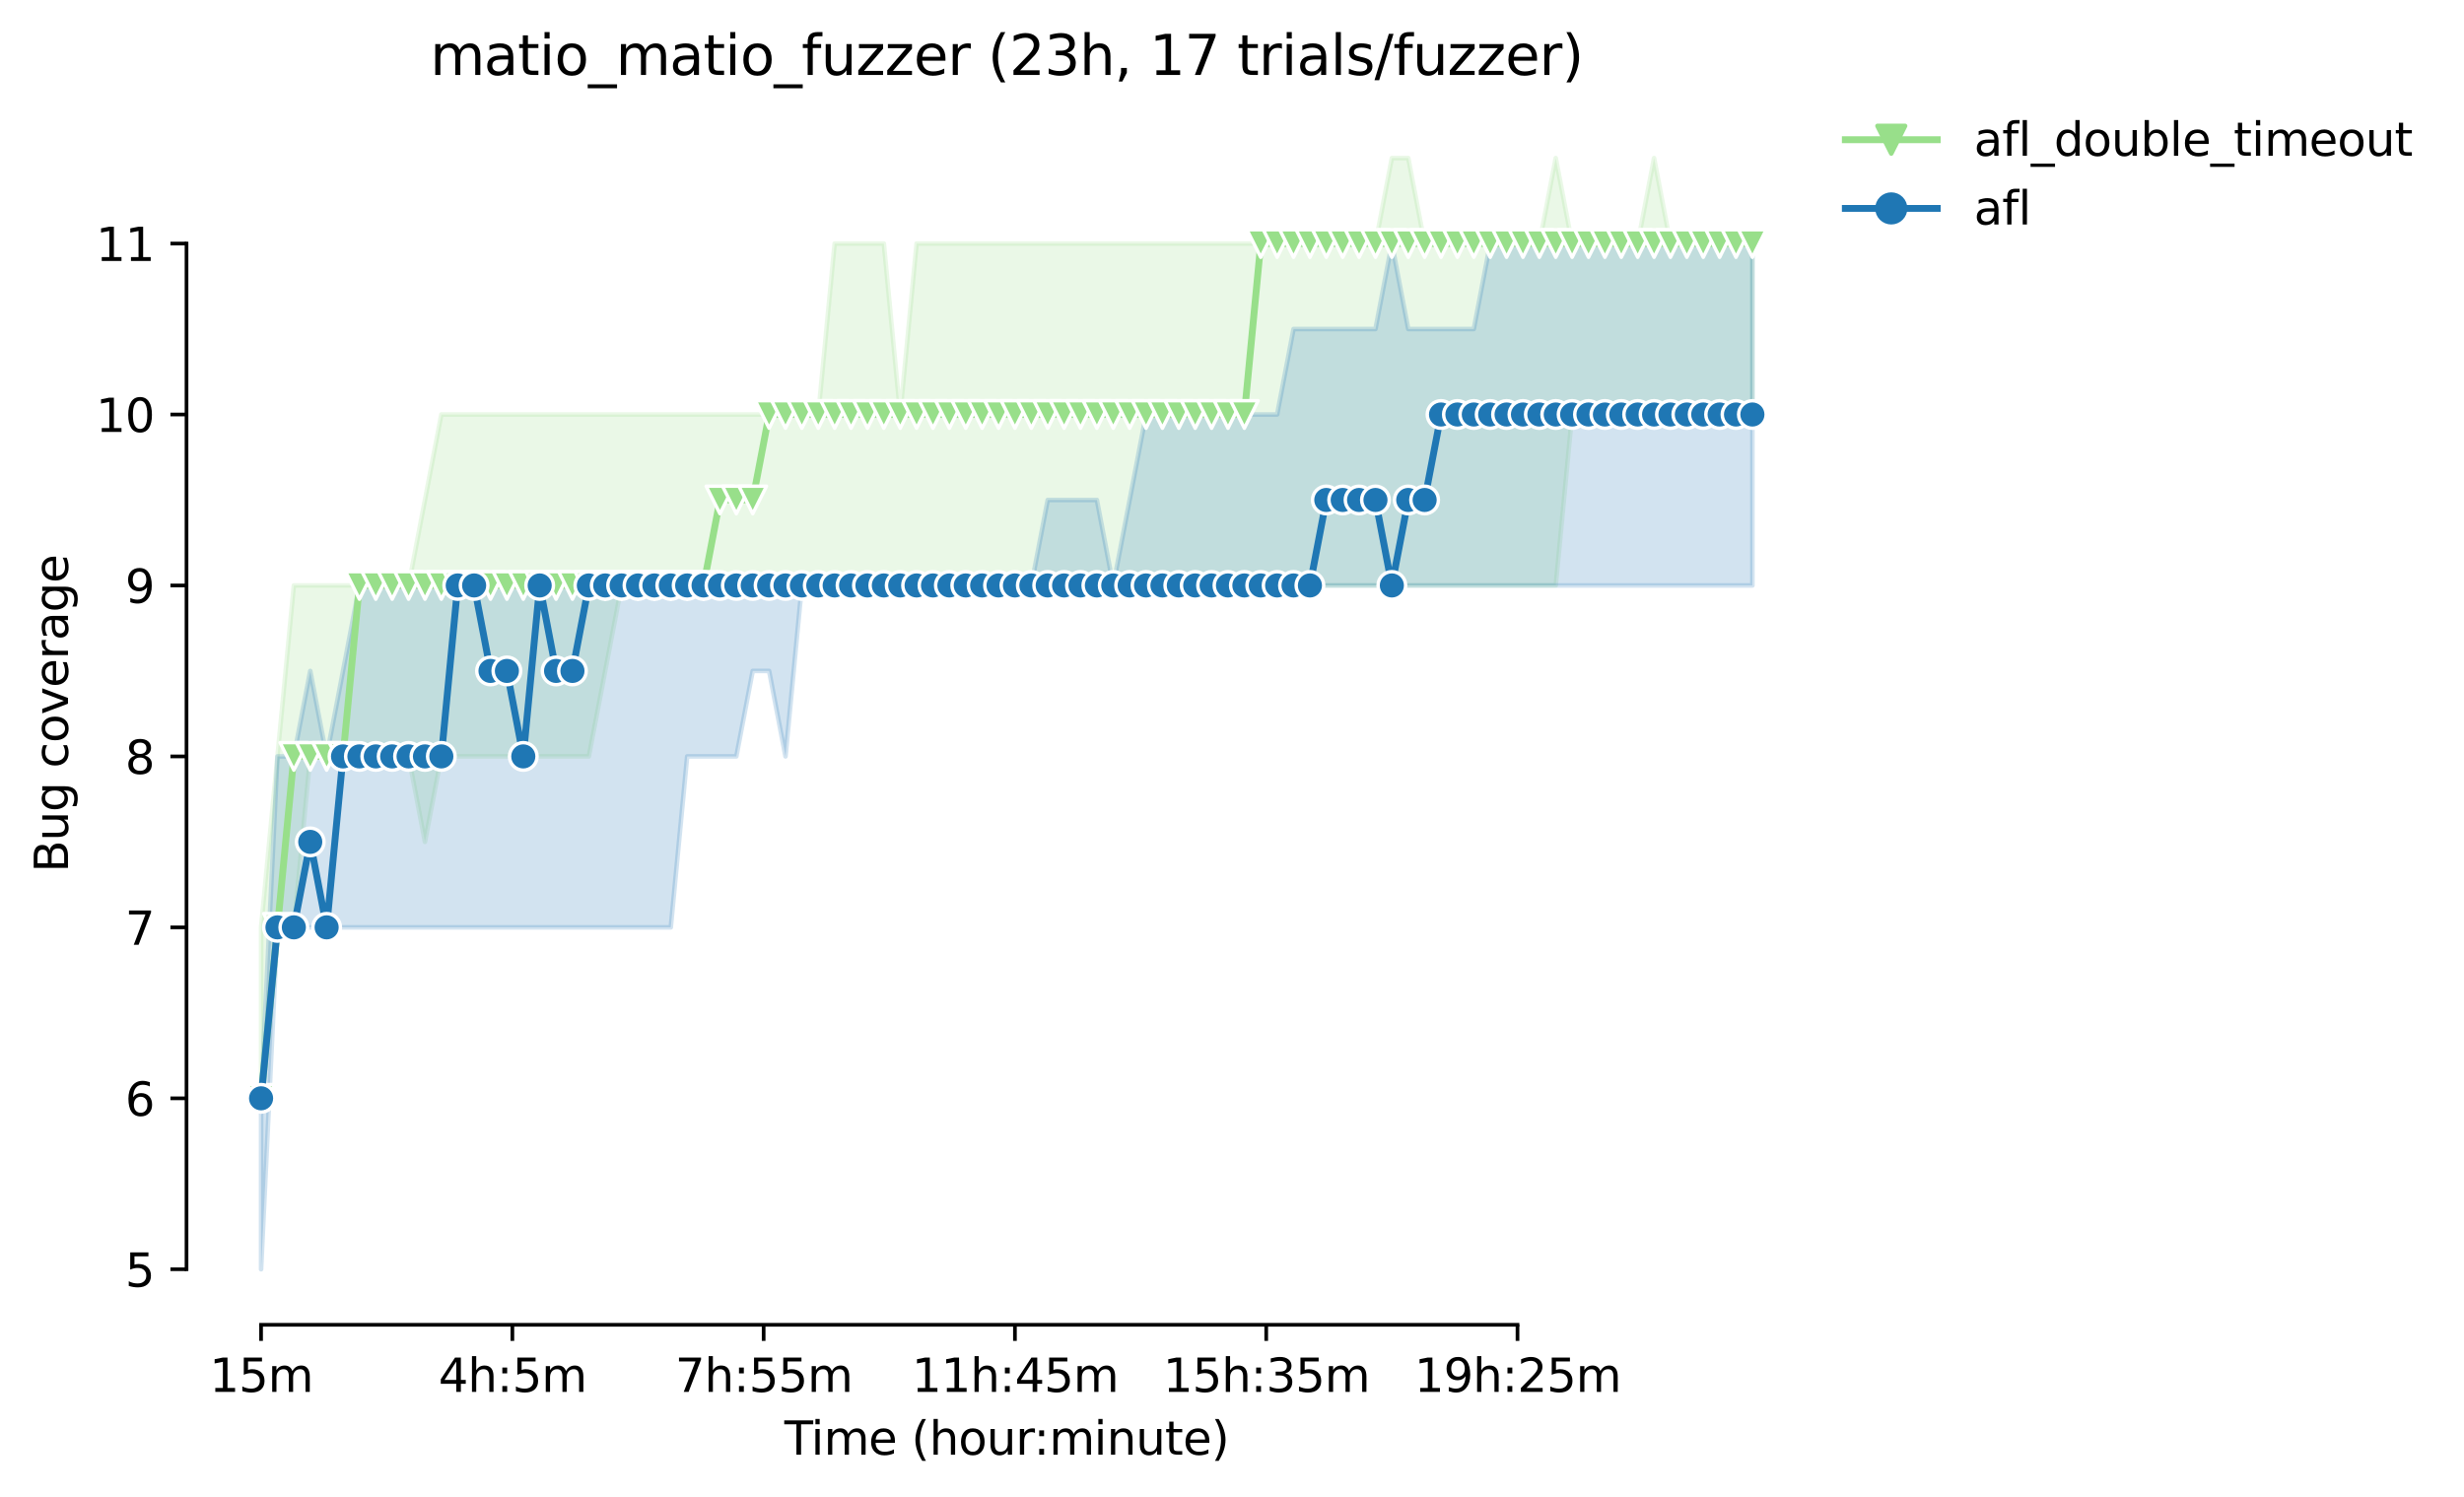 <?xml version="1.0" encoding="utf-8" standalone="no"?>
<!DOCTYPE svg PUBLIC "-//W3C//DTD SVG 1.1//EN"
  "http://www.w3.org/Graphics/SVG/1.1/DTD/svg11.dtd">
<svg height="325.986pt" version="1.1" viewBox="0 0 536.403 325.986" width="536.403pt" xmlns="http://www.w3.org/2000/svg" xmlns:xlink="http://www.w3.org/1999/xlink">
 <defs>
  <style type="text/css">*{stroke-linecap:butt;stroke-linejoin:round;}</style>
 </defs>
 <g id="figure_1">
  <g id="patch_1">
   <path d="M 0 325.986 
L 536.403 325.986 
L 536.403 0 
L 0 0 
z
" style="fill:#ffffff;"/>
  </g>
  <g id="axes_1">
   <g id="patch_2">
    <path d="M 40.603 288.43 
L 397.723 288.43 
L 397.723 22.318 
L 40.603 22.318 
z
" style="fill:#ffffff;"/>
   </g>
   <g id="PolyCollection_1">
    <defs>
     <path d="M 56.836 -124.089 
L 56.836 -86.871 
L 60.403 -124.089 
L 63.971 -124.089 
L 67.539 -161.308 
L 71.106 -161.308 
L 74.674 -161.308 
L 78.242 -161.308 
L 81.809 -161.308 
L 85.377 -161.308 
L 88.945 -161.308 
L 92.512 -142.698 
L 96.08 -161.308 
L 99.647 -161.308 
L 103.215 -161.308 
L 106.783 -161.308 
L 110.35 -161.308 
L 113.918 -161.308 
L 117.486 -161.308 
L 121.053 -161.308 
L 124.621 -161.308 
L 128.189 -161.308 
L 131.756 -179.917 
L 135.324 -198.526 
L 138.891 -198.526 
L 142.459 -198.526 
L 146.027 -198.526 
L 149.594 -198.526 
L 153.162 -198.526 
L 156.73 -198.526 
L 160.297 -198.526 
L 163.865 -198.526 
L 167.432 -198.526 
L 171 -198.526 
L 174.568 -198.526 
L 178.135 -198.526 
L 181.703 -198.526 
L 185.271 -198.526 
L 188.838 -198.526 
L 192.406 -198.526 
L 195.974 -198.526 
L 199.541 -198.526 
L 203.109 -198.526 
L 206.676 -198.526 
L 210.244 -198.526 
L 213.812 -198.526 
L 217.379 -198.526 
L 220.947 -198.526 
L 224.515 -198.526 
L 228.082 -198.526 
L 231.65 -198.526 
L 235.217 -198.526 
L 238.785 -198.526 
L 242.353 -198.526 
L 245.92 -198.526 
L 249.488 -198.526 
L 253.056 -198.526 
L 256.623 -198.526 
L 260.191 -198.526 
L 263.759 -198.526 
L 267.326 -198.526 
L 270.894 -198.526 
L 274.461 -198.526 
L 278.029 -198.526 
L 281.597 -198.526 
L 285.164 -198.526 
L 288.732 -198.526 
L 292.3 -198.526 
L 295.867 -198.526 
L 299.435 -198.526 
L 303.002 -198.526 
L 306.57 -198.526 
L 310.138 -198.526 
L 313.705 -198.526 
L 317.273 -198.526 
L 320.841 -198.526 
L 324.408 -198.526 
L 327.976 -198.526 
L 331.544 -198.526 
L 335.111 -198.526 
L 338.679 -198.526 
L 342.246 -235.745 
L 345.814 -235.745 
L 349.382 -235.745 
L 352.949 -235.745 
L 356.517 -235.745 
L 360.085 -235.745 
L 363.652 -235.745 
L 367.22 -235.745 
L 370.788 -235.745 
L 374.355 -235.745 
L 377.923 -235.745 
L 381.49 -235.745 
L 381.49 -272.963 
L 381.49 -272.963 
L 377.923 -272.963 
L 374.355 -272.963 
L 370.788 -272.963 
L 367.22 -272.963 
L 363.652 -272.963 
L 360.085 -291.572 
L 356.517 -272.963 
L 352.949 -272.963 
L 349.382 -272.963 
L 345.814 -272.963 
L 342.246 -272.963 
L 338.679 -291.572 
L 335.111 -272.963 
L 331.544 -272.963 
L 327.976 -272.963 
L 324.408 -272.963 
L 320.841 -272.963 
L 317.273 -272.963 
L 313.705 -272.963 
L 310.138 -272.963 
L 306.57 -291.572 
L 303.002 -291.572 
L 299.435 -272.963 
L 295.867 -272.963 
L 292.3 -272.963 
L 288.732 -272.963 
L 285.164 -272.963 
L 281.597 -272.963 
L 278.029 -272.963 
L 274.461 -272.963 
L 270.894 -272.963 
L 267.326 -272.963 
L 263.759 -272.963 
L 260.191 -272.963 
L 256.623 -272.963 
L 253.056 -272.963 
L 249.488 -272.963 
L 245.92 -272.963 
L 242.353 -272.963 
L 238.785 -272.963 
L 235.217 -272.963 
L 231.65 -272.963 
L 228.082 -272.963 
L 224.515 -272.963 
L 220.947 -272.963 
L 217.379 -272.963 
L 213.812 -272.963 
L 210.244 -272.963 
L 206.676 -272.963 
L 203.109 -272.963 
L 199.541 -272.963 
L 195.974 -235.745 
L 192.406 -272.963 
L 188.838 -272.963 
L 185.271 -272.963 
L 181.703 -272.963 
L 178.135 -235.745 
L 174.568 -235.745 
L 171 -235.745 
L 167.432 -235.745 
L 163.865 -235.745 
L 160.297 -235.745 
L 156.73 -235.745 
L 153.162 -235.745 
L 149.594 -235.745 
L 146.027 -235.745 
L 142.459 -235.745 
L 138.891 -235.745 
L 135.324 -235.745 
L 131.756 -235.745 
L 128.189 -235.745 
L 124.621 -235.745 
L 121.053 -235.745 
L 117.486 -235.745 
L 113.918 -235.745 
L 110.35 -235.745 
L 106.783 -235.745 
L 103.215 -235.745 
L 99.647 -235.745 
L 96.08 -235.745 
L 92.512 -217.135 
L 88.945 -198.526 
L 85.377 -198.526 
L 81.809 -198.526 
L 78.242 -198.526 
L 74.674 -198.526 
L 71.106 -198.526 
L 67.539 -198.526 
L 63.971 -198.526 
L 60.403 -161.308 
L 56.836 -124.089 
z
" id="m006f4305c5" style="stroke:#98df8a;stroke-opacity:0.2;"/>
    </defs>
    <g clip-path="url(#p017f15d59c)">
     <use style="fill:#98df8a;fill-opacity:0.2;stroke:#98df8a;stroke-opacity:0.2;" x="0" xlink:href="#m006f4305c5" y="325.986"/>
    </g>
   </g>
   <g id="PolyCollection_2">
    <defs>
     <path d="M 56.836 -86.871 
L 56.836 -49.652 
L 60.403 -124.089 
L 63.971 -124.089 
L 67.539 -124.089 
L 71.106 -124.089 
L 74.674 -124.089 
L 78.242 -124.089 
L 81.809 -124.089 
L 85.377 -124.089 
L 88.945 -124.089 
L 92.512 -124.089 
L 96.08 -124.089 
L 99.647 -124.089 
L 103.215 -124.089 
L 106.783 -124.089 
L 110.35 -124.089 
L 113.918 -124.089 
L 117.486 -124.089 
L 121.053 -124.089 
L 124.621 -124.089 
L 128.189 -124.089 
L 131.756 -124.089 
L 135.324 -124.089 
L 138.891 -124.089 
L 142.459 -124.089 
L 146.027 -124.089 
L 149.594 -161.308 
L 153.162 -161.308 
L 156.73 -161.308 
L 160.297 -161.308 
L 163.865 -179.917 
L 167.432 -179.917 
L 171 -161.308 
L 174.568 -198.526 
L 178.135 -198.526 
L 181.703 -198.526 
L 185.271 -198.526 
L 188.838 -198.526 
L 192.406 -198.526 
L 195.974 -198.526 
L 199.541 -198.526 
L 203.109 -198.526 
L 206.676 -198.526 
L 210.244 -198.526 
L 213.812 -198.526 
L 217.379 -198.526 
L 220.947 -198.526 
L 224.515 -198.526 
L 228.082 -198.526 
L 231.65 -198.526 
L 235.217 -198.526 
L 238.785 -198.526 
L 242.353 -198.526 
L 245.92 -198.526 
L 249.488 -198.526 
L 253.056 -198.526 
L 256.623 -198.526 
L 260.191 -198.526 
L 263.759 -198.526 
L 267.326 -198.526 
L 270.894 -198.526 
L 274.461 -198.526 
L 278.029 -198.526 
L 281.597 -198.526 
L 285.164 -198.526 
L 288.732 -198.526 
L 292.3 -198.526 
L 295.867 -198.526 
L 299.435 -198.526 
L 303.002 -198.526 
L 306.57 -198.526 
L 310.138 -198.526 
L 313.705 -198.526 
L 317.273 -198.526 
L 320.841 -198.526 
L 324.408 -198.526 
L 327.976 -198.526 
L 331.544 -198.526 
L 335.111 -198.526 
L 338.679 -198.526 
L 342.246 -198.526 
L 345.814 -198.526 
L 349.382 -198.526 
L 352.949 -198.526 
L 356.517 -198.526 
L 360.085 -198.526 
L 363.652 -198.526 
L 367.22 -198.526 
L 370.788 -198.526 
L 374.355 -198.526 
L 377.923 -198.526 
L 381.49 -198.526 
L 381.49 -272.963 
L 381.49 -272.963 
L 377.923 -272.963 
L 374.355 -272.963 
L 370.788 -272.963 
L 367.22 -272.963 
L 363.652 -272.963 
L 360.085 -272.963 
L 356.517 -272.963 
L 352.949 -272.963 
L 349.382 -272.963 
L 345.814 -272.963 
L 342.246 -272.963 
L 338.679 -272.963 
L 335.111 -272.963 
L 331.544 -272.963 
L 327.976 -272.963 
L 324.408 -272.963 
L 320.841 -254.354 
L 317.273 -254.354 
L 313.705 -254.354 
L 310.138 -254.354 
L 306.57 -254.354 
L 303.002 -272.963 
L 299.435 -254.354 
L 295.867 -254.354 
L 292.3 -254.354 
L 288.732 -254.354 
L 285.164 -254.354 
L 281.597 -254.354 
L 278.029 -235.745 
L 274.461 -235.745 
L 270.894 -235.745 
L 267.326 -235.745 
L 263.759 -235.745 
L 260.191 -235.745 
L 256.623 -235.745 
L 253.056 -235.745 
L 249.488 -235.745 
L 245.92 -217.135 
L 242.353 -198.526 
L 238.785 -217.135 
L 235.217 -217.135 
L 231.65 -217.135 
L 228.082 -217.135 
L 224.515 -198.526 
L 220.947 -198.526 
L 217.379 -198.526 
L 213.812 -198.526 
L 210.244 -198.526 
L 206.676 -198.526 
L 203.109 -198.526 
L 199.541 -198.526 
L 195.974 -198.526 
L 192.406 -198.526 
L 188.838 -198.526 
L 185.271 -198.526 
L 181.703 -198.526 
L 178.135 -198.526 
L 174.568 -198.526 
L 171 -198.526 
L 167.432 -198.526 
L 163.865 -198.526 
L 160.297 -198.526 
L 156.73 -198.526 
L 153.162 -198.526 
L 149.594 -198.526 
L 146.027 -198.526 
L 142.459 -198.526 
L 138.891 -198.526 
L 135.324 -198.526 
L 131.756 -198.526 
L 128.189 -198.526 
L 124.621 -198.526 
L 121.053 -198.526 
L 117.486 -198.526 
L 113.918 -198.526 
L 110.35 -198.526 
L 106.783 -198.526 
L 103.215 -198.526 
L 99.647 -198.526 
L 96.08 -198.526 
L 92.512 -198.526 
L 88.945 -198.526 
L 85.377 -198.526 
L 81.809 -198.526 
L 78.242 -198.526 
L 74.674 -179.917 
L 71.106 -161.308 
L 67.539 -179.917 
L 63.971 -161.308 
L 60.403 -161.308 
L 56.836 -86.871 
z
" id="m7d7b518cae" style="stroke:#1f77b4;stroke-opacity:0.2;"/>
    </defs>
    <g clip-path="url(#p017f15d59c)">
     <use style="fill:#1f77b4;fill-opacity:0.2;stroke:#1f77b4;stroke-opacity:0.2;" x="0" xlink:href="#m7d7b518cae" y="325.986"/>
    </g>
   </g>
   <g id="matplotlib.axis_1">
    <g id="xtick_1">
     <g id="line2d_1">
      <defs>
       <path d="M 0 0 
L 0 3.5 
" id="mdd20e9ef43" style="stroke:#000000;stroke-width:0.8;"/>
      </defs>
      <g>
       <use style="stroke:#000000;stroke-width:0.8;" x="56.836" xlink:href="#mdd20e9ef43" y="288.43"/>
      </g>
     </g>
     <g id="text_1">
      <!-- 15m -->
      <g transform="translate(45.603 303.029)scale(0.1 -0.1)">
       <defs>
        <path d="M 794 531 
L 1825 531 
L 1825 4091 
L 703 3866 
L 703 4441 
L 1819 4666 
L 2450 4666 
L 2450 531 
L 3481 531 
L 3481 0 
L 794 0 
L 794 531 
z
" id="DejaVuSans-31" transform="scale(0.016)"/>
        <path d="M 691 4666 
L 3169 4666 
L 3169 4134 
L 1269 4134 
L 1269 2991 
Q 1406 3038 1543 3061 
Q 1681 3084 1819 3084 
Q 2600 3084 3056 2656 
Q 3513 2228 3513 1497 
Q 3513 744 3044 326 
Q 2575 -91 1722 -91 
Q 1428 -91 1123 -41 
Q 819 9 494 109 
L 494 744 
Q 775 591 1075 516 
Q 1375 441 1709 441 
Q 2250 441 2565 725 
Q 2881 1009 2881 1497 
Q 2881 1984 2565 2268 
Q 2250 2553 1709 2553 
Q 1456 2553 1204 2497 
Q 953 2441 691 2322 
L 691 4666 
z
" id="DejaVuSans-35" transform="scale(0.016)"/>
        <path d="M 3328 2828 
Q 3544 3216 3844 3400 
Q 4144 3584 4550 3584 
Q 5097 3584 5394 3201 
Q 5691 2819 5691 2113 
L 5691 0 
L 5113 0 
L 5113 2094 
Q 5113 2597 4934 2840 
Q 4756 3084 4391 3084 
Q 3944 3084 3684 2787 
Q 3425 2491 3425 1978 
L 3425 0 
L 2847 0 
L 2847 2094 
Q 2847 2600 2669 2842 
Q 2491 3084 2119 3084 
Q 1678 3084 1418 2786 
Q 1159 2488 1159 1978 
L 1159 0 
L 581 0 
L 581 3500 
L 1159 3500 
L 1159 2956 
Q 1356 3278 1631 3431 
Q 1906 3584 2284 3584 
Q 2666 3584 2933 3390 
Q 3200 3197 3328 2828 
z
" id="DejaVuSans-6d" transform="scale(0.016)"/>
       </defs>
       <use xlink:href="#DejaVuSans-31"/>
       <use x="63.623" xlink:href="#DejaVuSans-35"/>
       <use x="127.246" xlink:href="#DejaVuSans-6d"/>
      </g>
     </g>
    </g>
    <g id="xtick_2">
     <g id="line2d_2">
      <g>
       <use style="stroke:#000000;stroke-width:0.8;" x="111.54" xlink:href="#mdd20e9ef43" y="288.43"/>
      </g>
     </g>
     <g id="text_2">
      <!-- 4h:5m -->
      <g transform="translate(95.454 303.029)scale(0.1 -0.1)">
       <defs>
        <path d="M 2419 4116 
L 825 1625 
L 2419 1625 
L 2419 4116 
z
M 2253 4666 
L 3047 4666 
L 3047 1625 
L 3713 1625 
L 3713 1100 
L 3047 1100 
L 3047 0 
L 2419 0 
L 2419 1100 
L 313 1100 
L 313 1709 
L 2253 4666 
z
" id="DejaVuSans-34" transform="scale(0.016)"/>
        <path d="M 3513 2113 
L 3513 0 
L 2938 0 
L 2938 2094 
Q 2938 2591 2744 2837 
Q 2550 3084 2163 3084 
Q 1697 3084 1428 2787 
Q 1159 2491 1159 1978 
L 1159 0 
L 581 0 
L 581 4863 
L 1159 4863 
L 1159 2956 
Q 1366 3272 1645 3428 
Q 1925 3584 2291 3584 
Q 2894 3584 3203 3211 
Q 3513 2838 3513 2113 
z
" id="DejaVuSans-68" transform="scale(0.016)"/>
        <path d="M 750 794 
L 1409 794 
L 1409 0 
L 750 0 
L 750 794 
z
M 750 3309 
L 1409 3309 
L 1409 2516 
L 750 2516 
L 750 3309 
z
" id="DejaVuSans-3a" transform="scale(0.016)"/>
       </defs>
       <use xlink:href="#DejaVuSans-34"/>
       <use x="63.623" xlink:href="#DejaVuSans-68"/>
       <use x="127.002" xlink:href="#DejaVuSans-3a"/>
       <use x="160.693" xlink:href="#DejaVuSans-35"/>
       <use x="224.316" xlink:href="#DejaVuSans-6d"/>
      </g>
     </g>
    </g>
    <g id="xtick_3">
     <g id="line2d_3">
      <g>
       <use style="stroke:#000000;stroke-width:0.8;" x="166.243" xlink:href="#mdd20e9ef43" y="288.43"/>
      </g>
     </g>
     <g id="text_3">
      <!-- 7h:55m -->
      <g transform="translate(146.976 303.029)scale(0.1 -0.1)">
       <defs>
        <path d="M 525 4666 
L 3525 4666 
L 3525 4397 
L 1831 0 
L 1172 0 
L 2766 4134 
L 525 4134 
L 525 4666 
z
" id="DejaVuSans-37" transform="scale(0.016)"/>
       </defs>
       <use xlink:href="#DejaVuSans-37"/>
       <use x="63.623" xlink:href="#DejaVuSans-68"/>
       <use x="127.002" xlink:href="#DejaVuSans-3a"/>
       <use x="160.693" xlink:href="#DejaVuSans-35"/>
       <use x="224.316" xlink:href="#DejaVuSans-35"/>
       <use x="287.939" xlink:href="#DejaVuSans-6d"/>
      </g>
     </g>
    </g>
    <g id="xtick_4">
     <g id="line2d_4">
      <g>
       <use style="stroke:#000000;stroke-width:0.8;" x="220.947" xlink:href="#mdd20e9ef43" y="288.43"/>
      </g>
     </g>
     <g id="text_4">
      <!-- 11h:45m -->
      <g transform="translate(198.499 303.029)scale(0.1 -0.1)">
       <use xlink:href="#DejaVuSans-31"/>
       <use x="63.623" xlink:href="#DejaVuSans-31"/>
       <use x="127.246" xlink:href="#DejaVuSans-68"/>
       <use x="190.625" xlink:href="#DejaVuSans-3a"/>
       <use x="224.316" xlink:href="#DejaVuSans-34"/>
       <use x="287.939" xlink:href="#DejaVuSans-35"/>
       <use x="351.562" xlink:href="#DejaVuSans-6d"/>
      </g>
     </g>
    </g>
    <g id="xtick_5">
     <g id="line2d_5">
      <g>
       <use style="stroke:#000000;stroke-width:0.8;" x="275.651" xlink:href="#mdd20e9ef43" y="288.43"/>
      </g>
     </g>
     <g id="text_5">
      <!-- 15h:35m -->
      <g transform="translate(253.202 303.029)scale(0.1 -0.1)">
       <defs>
        <path d="M 2597 2516 
Q 3050 2419 3304 2112 
Q 3559 1806 3559 1356 
Q 3559 666 3084 287 
Q 2609 -91 1734 -91 
Q 1441 -91 1130 -33 
Q 819 25 488 141 
L 488 750 
Q 750 597 1062 519 
Q 1375 441 1716 441 
Q 2309 441 2620 675 
Q 2931 909 2931 1356 
Q 2931 1769 2642 2001 
Q 2353 2234 1838 2234 
L 1294 2234 
L 1294 2753 
L 1863 2753 
Q 2328 2753 2575 2939 
Q 2822 3125 2822 3475 
Q 2822 3834 2567 4026 
Q 2313 4219 1838 4219 
Q 1578 4219 1281 4162 
Q 984 4106 628 3988 
L 628 4550 
Q 988 4650 1302 4700 
Q 1616 4750 1894 4750 
Q 2613 4750 3031 4423 
Q 3450 4097 3450 3541 
Q 3450 3153 3228 2886 
Q 3006 2619 2597 2516 
z
" id="DejaVuSans-33" transform="scale(0.016)"/>
       </defs>
       <use xlink:href="#DejaVuSans-31"/>
       <use x="63.623" xlink:href="#DejaVuSans-35"/>
       <use x="127.246" xlink:href="#DejaVuSans-68"/>
       <use x="190.625" xlink:href="#DejaVuSans-3a"/>
       <use x="224.316" xlink:href="#DejaVuSans-33"/>
       <use x="287.939" xlink:href="#DejaVuSans-35"/>
       <use x="351.562" xlink:href="#DejaVuSans-6d"/>
      </g>
     </g>
    </g>
    <g id="xtick_6">
     <g id="line2d_6">
      <g>
       <use style="stroke:#000000;stroke-width:0.8;" x="330.354" xlink:href="#mdd20e9ef43" y="288.43"/>
      </g>
     </g>
     <g id="text_6">
      <!-- 19h:25m -->
      <g transform="translate(307.906 303.029)scale(0.1 -0.1)">
       <defs>
        <path d="M 703 97 
L 703 672 
Q 941 559 1184 500 
Q 1428 441 1663 441 
Q 2288 441 2617 861 
Q 2947 1281 2994 2138 
Q 2813 1869 2534 1725 
Q 2256 1581 1919 1581 
Q 1219 1581 811 2004 
Q 403 2428 403 3163 
Q 403 3881 828 4315 
Q 1253 4750 1959 4750 
Q 2769 4750 3195 4129 
Q 3622 3509 3622 2328 
Q 3622 1225 3098 567 
Q 2575 -91 1691 -91 
Q 1453 -91 1209 -44 
Q 966 3 703 97 
z
M 1959 2075 
Q 2384 2075 2632 2365 
Q 2881 2656 2881 3163 
Q 2881 3666 2632 3958 
Q 2384 4250 1959 4250 
Q 1534 4250 1286 3958 
Q 1038 3666 1038 3163 
Q 1038 2656 1286 2365 
Q 1534 2075 1959 2075 
z
" id="DejaVuSans-39" transform="scale(0.016)"/>
        <path d="M 1228 531 
L 3431 531 
L 3431 0 
L 469 0 
L 469 531 
Q 828 903 1448 1529 
Q 2069 2156 2228 2338 
Q 2531 2678 2651 2914 
Q 2772 3150 2772 3378 
Q 2772 3750 2511 3984 
Q 2250 4219 1831 4219 
Q 1534 4219 1204 4116 
Q 875 4013 500 3803 
L 500 4441 
Q 881 4594 1212 4672 
Q 1544 4750 1819 4750 
Q 2544 4750 2975 4387 
Q 3406 4025 3406 3419 
Q 3406 3131 3298 2873 
Q 3191 2616 2906 2266 
Q 2828 2175 2409 1742 
Q 1991 1309 1228 531 
z
" id="DejaVuSans-32" transform="scale(0.016)"/>
       </defs>
       <use xlink:href="#DejaVuSans-31"/>
       <use x="63.623" xlink:href="#DejaVuSans-39"/>
       <use x="127.246" xlink:href="#DejaVuSans-68"/>
       <use x="190.625" xlink:href="#DejaVuSans-3a"/>
       <use x="224.316" xlink:href="#DejaVuSans-32"/>
       <use x="287.939" xlink:href="#DejaVuSans-35"/>
       <use x="351.562" xlink:href="#DejaVuSans-6d"/>
      </g>
     </g>
    </g>
    <g id="text_7">
     <!-- Time (hour:minute) -->
     <g transform="translate(170.756 316.707)scale(0.1 -0.1)">
      <defs>
       <path d="M -19 4666 
L 3928 4666 
L 3928 4134 
L 2272 4134 
L 2272 0 
L 1638 0 
L 1638 4134 
L -19 4134 
L -19 4666 
z
" id="DejaVuSans-54" transform="scale(0.016)"/>
       <path d="M 603 3500 
L 1178 3500 
L 1178 0 
L 603 0 
L 603 3500 
z
M 603 4863 
L 1178 4863 
L 1178 4134 
L 603 4134 
L 603 4863 
z
" id="DejaVuSans-69" transform="scale(0.016)"/>
       <path d="M 3597 1894 
L 3597 1613 
L 953 1613 
Q 991 1019 1311 708 
Q 1631 397 2203 397 
Q 2534 397 2845 478 
Q 3156 559 3463 722 
L 3463 178 
Q 3153 47 2828 -22 
Q 2503 -91 2169 -91 
Q 1331 -91 842 396 
Q 353 884 353 1716 
Q 353 2575 817 3079 
Q 1281 3584 2069 3584 
Q 2775 3584 3186 3129 
Q 3597 2675 3597 1894 
z
M 3022 2063 
Q 3016 2534 2758 2815 
Q 2500 3097 2075 3097 
Q 1594 3097 1305 2825 
Q 1016 2553 972 2059 
L 3022 2063 
z
" id="DejaVuSans-65" transform="scale(0.016)"/>
       <path id="DejaVuSans-20" transform="scale(0.016)"/>
       <path d="M 1984 4856 
Q 1566 4138 1362 3434 
Q 1159 2731 1159 2009 
Q 1159 1288 1364 580 
Q 1569 -128 1984 -844 
L 1484 -844 
Q 1016 -109 783 600 
Q 550 1309 550 2009 
Q 550 2706 781 3412 
Q 1013 4119 1484 4856 
L 1984 4856 
z
" id="DejaVuSans-28" transform="scale(0.016)"/>
       <path d="M 1959 3097 
Q 1497 3097 1228 2736 
Q 959 2375 959 1747 
Q 959 1119 1226 758 
Q 1494 397 1959 397 
Q 2419 397 2687 759 
Q 2956 1122 2956 1747 
Q 2956 2369 2687 2733 
Q 2419 3097 1959 3097 
z
M 1959 3584 
Q 2709 3584 3137 3096 
Q 3566 2609 3566 1747 
Q 3566 888 3137 398 
Q 2709 -91 1959 -91 
Q 1206 -91 779 398 
Q 353 888 353 1747 
Q 353 2609 779 3096 
Q 1206 3584 1959 3584 
z
" id="DejaVuSans-6f" transform="scale(0.016)"/>
       <path d="M 544 1381 
L 544 3500 
L 1119 3500 
L 1119 1403 
Q 1119 906 1312 657 
Q 1506 409 1894 409 
Q 2359 409 2629 706 
Q 2900 1003 2900 1516 
L 2900 3500 
L 3475 3500 
L 3475 0 
L 2900 0 
L 2900 538 
Q 2691 219 2414 64 
Q 2138 -91 1772 -91 
Q 1169 -91 856 284 
Q 544 659 544 1381 
z
M 1991 3584 
L 1991 3584 
z
" id="DejaVuSans-75" transform="scale(0.016)"/>
       <path d="M 2631 2963 
Q 2534 3019 2420 3045 
Q 2306 3072 2169 3072 
Q 1681 3072 1420 2755 
Q 1159 2438 1159 1844 
L 1159 0 
L 581 0 
L 581 3500 
L 1159 3500 
L 1159 2956 
Q 1341 3275 1631 3429 
Q 1922 3584 2338 3584 
Q 2397 3584 2469 3576 
Q 2541 3569 2628 3553 
L 2631 2963 
z
" id="DejaVuSans-72" transform="scale(0.016)"/>
       <path d="M 3513 2113 
L 3513 0 
L 2938 0 
L 2938 2094 
Q 2938 2591 2744 2837 
Q 2550 3084 2163 3084 
Q 1697 3084 1428 2787 
Q 1159 2491 1159 1978 
L 1159 0 
L 581 0 
L 581 3500 
L 1159 3500 
L 1159 2956 
Q 1366 3272 1645 3428 
Q 1925 3584 2291 3584 
Q 2894 3584 3203 3211 
Q 3513 2838 3513 2113 
z
" id="DejaVuSans-6e" transform="scale(0.016)"/>
       <path d="M 1172 4494 
L 1172 3500 
L 2356 3500 
L 2356 3053 
L 1172 3053 
L 1172 1153 
Q 1172 725 1289 603 
Q 1406 481 1766 481 
L 2356 481 
L 2356 0 
L 1766 0 
Q 1100 0 847 248 
Q 594 497 594 1153 
L 594 3053 
L 172 3053 
L 172 3500 
L 594 3500 
L 594 4494 
L 1172 4494 
z
" id="DejaVuSans-74" transform="scale(0.016)"/>
       <path d="M 513 4856 
L 1013 4856 
Q 1481 4119 1714 3412 
Q 1947 2706 1947 2009 
Q 1947 1309 1714 600 
Q 1481 -109 1013 -844 
L 513 -844 
Q 928 -128 1133 580 
Q 1338 1288 1338 2009 
Q 1338 2731 1133 3434 
Q 928 4138 513 4856 
z
" id="DejaVuSans-29" transform="scale(0.016)"/>
      </defs>
      <use xlink:href="#DejaVuSans-54"/>
      <use x="57.959" xlink:href="#DejaVuSans-69"/>
      <use x="85.742" xlink:href="#DejaVuSans-6d"/>
      <use x="183.154" xlink:href="#DejaVuSans-65"/>
      <use x="244.678" xlink:href="#DejaVuSans-20"/>
      <use x="276.465" xlink:href="#DejaVuSans-28"/>
      <use x="315.479" xlink:href="#DejaVuSans-68"/>
      <use x="378.857" xlink:href="#DejaVuSans-6f"/>
      <use x="440.039" xlink:href="#DejaVuSans-75"/>
      <use x="503.418" xlink:href="#DejaVuSans-72"/>
      <use x="542.781" xlink:href="#DejaVuSans-3a"/>
      <use x="576.473" xlink:href="#DejaVuSans-6d"/>
      <use x="673.885" xlink:href="#DejaVuSans-69"/>
      <use x="701.668" xlink:href="#DejaVuSans-6e"/>
      <use x="765.047" xlink:href="#DejaVuSans-75"/>
      <use x="828.426" xlink:href="#DejaVuSans-74"/>
      <use x="867.635" xlink:href="#DejaVuSans-65"/>
      <use x="929.158" xlink:href="#DejaVuSans-29"/>
     </g>
    </g>
   </g>
   <g id="matplotlib.axis_2">
    <g id="ytick_1">
     <g id="line2d_7">
      <defs>
       <path d="M 0 0 
L -3.5 0 
" id="m9f7c6f7684" style="stroke:#000000;stroke-width:0.8;"/>
      </defs>
      <g>
       <use style="stroke:#000000;stroke-width:0.8;" x="40.603" xlink:href="#m9f7c6f7684" y="276.334"/>
      </g>
     </g>
     <g id="text_8">
      <!-- 5 -->
      <g transform="translate(27.241 280.133)scale(0.1 -0.1)">
       <use xlink:href="#DejaVuSans-35"/>
      </g>
     </g>
    </g>
    <g id="ytick_2">
     <g id="line2d_8">
      <g>
       <use style="stroke:#000000;stroke-width:0.8;" x="40.603" xlink:href="#m9f7c6f7684" y="239.116"/>
      </g>
     </g>
     <g id="text_9">
      <!-- 6 -->
      <g transform="translate(27.241 242.915)scale(0.1 -0.1)">
       <defs>
        <path d="M 2113 2584 
Q 1688 2584 1439 2293 
Q 1191 2003 1191 1497 
Q 1191 994 1439 701 
Q 1688 409 2113 409 
Q 2538 409 2786 701 
Q 3034 994 3034 1497 
Q 3034 2003 2786 2293 
Q 2538 2584 2113 2584 
z
M 3366 4563 
L 3366 3988 
Q 3128 4100 2886 4159 
Q 2644 4219 2406 4219 
Q 1781 4219 1451 3797 
Q 1122 3375 1075 2522 
Q 1259 2794 1537 2939 
Q 1816 3084 2150 3084 
Q 2853 3084 3261 2657 
Q 3669 2231 3669 1497 
Q 3669 778 3244 343 
Q 2819 -91 2113 -91 
Q 1303 -91 875 529 
Q 447 1150 447 2328 
Q 447 3434 972 4092 
Q 1497 4750 2381 4750 
Q 2619 4750 2861 4703 
Q 3103 4656 3366 4563 
z
" id="DejaVuSans-36" transform="scale(0.016)"/>
       </defs>
       <use xlink:href="#DejaVuSans-36"/>
      </g>
     </g>
    </g>
    <g id="ytick_3">
     <g id="line2d_9">
      <g>
       <use style="stroke:#000000;stroke-width:0.8;" x="40.603" xlink:href="#m9f7c6f7684" y="201.897"/>
      </g>
     </g>
     <g id="text_10">
      <!-- 7 -->
      <g transform="translate(27.241 205.696)scale(0.1 -0.1)">
       <use xlink:href="#DejaVuSans-37"/>
      </g>
     </g>
    </g>
    <g id="ytick_4">
     <g id="line2d_10">
      <g>
       <use style="stroke:#000000;stroke-width:0.8;" x="40.603" xlink:href="#m9f7c6f7684" y="164.679"/>
      </g>
     </g>
     <g id="text_11">
      <!-- 8 -->
      <g transform="translate(27.241 168.478)scale(0.1 -0.1)">
       <defs>
        <path d="M 2034 2216 
Q 1584 2216 1326 1975 
Q 1069 1734 1069 1313 
Q 1069 891 1326 650 
Q 1584 409 2034 409 
Q 2484 409 2743 651 
Q 3003 894 3003 1313 
Q 3003 1734 2745 1975 
Q 2488 2216 2034 2216 
z
M 1403 2484 
Q 997 2584 770 2862 
Q 544 3141 544 3541 
Q 544 4100 942 4425 
Q 1341 4750 2034 4750 
Q 2731 4750 3128 4425 
Q 3525 4100 3525 3541 
Q 3525 3141 3298 2862 
Q 3072 2584 2669 2484 
Q 3125 2378 3379 2068 
Q 3634 1759 3634 1313 
Q 3634 634 3220 271 
Q 2806 -91 2034 -91 
Q 1263 -91 848 271 
Q 434 634 434 1313 
Q 434 1759 690 2068 
Q 947 2378 1403 2484 
z
M 1172 3481 
Q 1172 3119 1398 2916 
Q 1625 2713 2034 2713 
Q 2441 2713 2670 2916 
Q 2900 3119 2900 3481 
Q 2900 3844 2670 4047 
Q 2441 4250 2034 4250 
Q 1625 4250 1398 4047 
Q 1172 3844 1172 3481 
z
" id="DejaVuSans-38" transform="scale(0.016)"/>
       </defs>
       <use xlink:href="#DejaVuSans-38"/>
      </g>
     </g>
    </g>
    <g id="ytick_5">
     <g id="line2d_11">
      <g>
       <use style="stroke:#000000;stroke-width:0.8;" x="40.603" xlink:href="#m9f7c6f7684" y="127.46"/>
      </g>
     </g>
     <g id="text_12">
      <!-- 9 -->
      <g transform="translate(27.241 131.259)scale(0.1 -0.1)">
       <use xlink:href="#DejaVuSans-39"/>
      </g>
     </g>
    </g>
    <g id="ytick_6">
     <g id="line2d_12">
      <g>
       <use style="stroke:#000000;stroke-width:0.8;" x="40.603" xlink:href="#m9f7c6f7684" y="90.242"/>
      </g>
     </g>
     <g id="text_13">
      <!-- 10 -->
      <g transform="translate(20.878 94.041)scale(0.1 -0.1)">
       <defs>
        <path d="M 2034 4250 
Q 1547 4250 1301 3770 
Q 1056 3291 1056 2328 
Q 1056 1369 1301 889 
Q 1547 409 2034 409 
Q 2525 409 2770 889 
Q 3016 1369 3016 2328 
Q 3016 3291 2770 3770 
Q 2525 4250 2034 4250 
z
M 2034 4750 
Q 2819 4750 3233 4129 
Q 3647 3509 3647 2328 
Q 3647 1150 3233 529 
Q 2819 -91 2034 -91 
Q 1250 -91 836 529 
Q 422 1150 422 2328 
Q 422 3509 836 4129 
Q 1250 4750 2034 4750 
z
" id="DejaVuSans-30" transform="scale(0.016)"/>
       </defs>
       <use xlink:href="#DejaVuSans-31"/>
       <use x="63.623" xlink:href="#DejaVuSans-30"/>
      </g>
     </g>
    </g>
    <g id="ytick_7">
     <g id="line2d_13">
      <g>
       <use style="stroke:#000000;stroke-width:0.8;" x="40.603" xlink:href="#m9f7c6f7684" y="53.023"/>
      </g>
     </g>
     <g id="text_14">
      <!-- 11 -->
      <g transform="translate(20.878 56.823)scale(0.1 -0.1)">
       <use xlink:href="#DejaVuSans-31"/>
       <use x="63.623" xlink:href="#DejaVuSans-31"/>
      </g>
     </g>
    </g>
    <g id="text_15">
     <!-- Bug coverage -->
     <g transform="translate(14.798 189.951)rotate(-90)scale(0.1 -0.1)">
      <defs>
       <path d="M 1259 2228 
L 1259 519 
L 2272 519 
Q 2781 519 3026 730 
Q 3272 941 3272 1375 
Q 3272 1813 3026 2020 
Q 2781 2228 2272 2228 
L 1259 2228 
z
M 1259 4147 
L 1259 2741 
L 2194 2741 
Q 2656 2741 2882 2914 
Q 3109 3088 3109 3444 
Q 3109 3797 2882 3972 
Q 2656 4147 2194 4147 
L 1259 4147 
z
M 628 4666 
L 2241 4666 
Q 2963 4666 3353 4366 
Q 3744 4066 3744 3513 
Q 3744 3084 3544 2831 
Q 3344 2578 2956 2516 
Q 3422 2416 3680 2098 
Q 3938 1781 3938 1306 
Q 3938 681 3513 340 
Q 3088 0 2303 0 
L 628 0 
L 628 4666 
z
" id="DejaVuSans-42" transform="scale(0.016)"/>
       <path d="M 2906 1791 
Q 2906 2416 2648 2759 
Q 2391 3103 1925 3103 
Q 1463 3103 1205 2759 
Q 947 2416 947 1791 
Q 947 1169 1205 825 
Q 1463 481 1925 481 
Q 2391 481 2648 825 
Q 2906 1169 2906 1791 
z
M 3481 434 
Q 3481 -459 3084 -895 
Q 2688 -1331 1869 -1331 
Q 1566 -1331 1297 -1286 
Q 1028 -1241 775 -1147 
L 775 -588 
Q 1028 -725 1275 -790 
Q 1522 -856 1778 -856 
Q 2344 -856 2625 -561 
Q 2906 -266 2906 331 
L 2906 616 
Q 2728 306 2450 153 
Q 2172 0 1784 0 
Q 1141 0 747 490 
Q 353 981 353 1791 
Q 353 2603 747 3093 
Q 1141 3584 1784 3584 
Q 2172 3584 2450 3431 
Q 2728 3278 2906 2969 
L 2906 3500 
L 3481 3500 
L 3481 434 
z
" id="DejaVuSans-67" transform="scale(0.016)"/>
       <path d="M 3122 3366 
L 3122 2828 
Q 2878 2963 2633 3030 
Q 2388 3097 2138 3097 
Q 1578 3097 1268 2742 
Q 959 2388 959 1747 
Q 959 1106 1268 751 
Q 1578 397 2138 397 
Q 2388 397 2633 464 
Q 2878 531 3122 666 
L 3122 134 
Q 2881 22 2623 -34 
Q 2366 -91 2075 -91 
Q 1284 -91 818 406 
Q 353 903 353 1747 
Q 353 2603 823 3093 
Q 1294 3584 2113 3584 
Q 2378 3584 2631 3529 
Q 2884 3475 3122 3366 
z
" id="DejaVuSans-63" transform="scale(0.016)"/>
       <path d="M 191 3500 
L 800 3500 
L 1894 563 
L 2988 3500 
L 3597 3500 
L 2284 0 
L 1503 0 
L 191 3500 
z
" id="DejaVuSans-76" transform="scale(0.016)"/>
       <path d="M 2194 1759 
Q 1497 1759 1228 1600 
Q 959 1441 959 1056 
Q 959 750 1161 570 
Q 1363 391 1709 391 
Q 2188 391 2477 730 
Q 2766 1069 2766 1631 
L 2766 1759 
L 2194 1759 
z
M 3341 1997 
L 3341 0 
L 2766 0 
L 2766 531 
Q 2569 213 2275 61 
Q 1981 -91 1556 -91 
Q 1019 -91 701 211 
Q 384 513 384 1019 
Q 384 1609 779 1909 
Q 1175 2209 1959 2209 
L 2766 2209 
L 2766 2266 
Q 2766 2663 2505 2880 
Q 2244 3097 1772 3097 
Q 1472 3097 1187 3025 
Q 903 2953 641 2809 
L 641 3341 
Q 956 3463 1253 3523 
Q 1550 3584 1831 3584 
Q 2591 3584 2966 3190 
Q 3341 2797 3341 1997 
z
" id="DejaVuSans-61" transform="scale(0.016)"/>
      </defs>
      <use xlink:href="#DejaVuSans-42"/>
      <use x="68.604" xlink:href="#DejaVuSans-75"/>
      <use x="131.982" xlink:href="#DejaVuSans-67"/>
      <use x="195.459" xlink:href="#DejaVuSans-20"/>
      <use x="227.246" xlink:href="#DejaVuSans-63"/>
      <use x="282.227" xlink:href="#DejaVuSans-6f"/>
      <use x="343.408" xlink:href="#DejaVuSans-76"/>
      <use x="402.588" xlink:href="#DejaVuSans-65"/>
      <use x="464.111" xlink:href="#DejaVuSans-72"/>
      <use x="505.225" xlink:href="#DejaVuSans-61"/>
      <use x="566.504" xlink:href="#DejaVuSans-67"/>
      <use x="629.98" xlink:href="#DejaVuSans-65"/>
     </g>
    </g>
   </g>
   <g id="line2d_14">
    <path clip-path="url(#p017f15d59c)" d="M 56.836 239.116 
L 60.403 201.897 
L 63.971 164.679 
L 67.539 164.679 
L 71.106 164.679 
L 74.674 164.679 
L 78.242 127.46 
L 81.809 127.46 
L 85.377 127.46 
L 88.945 127.46 
L 92.512 127.46 
L 96.08 127.46 
L 99.647 127.46 
L 103.215 127.46 
L 106.783 127.46 
L 110.35 127.46 
L 113.918 127.46 
L 117.486 127.46 
L 121.053 127.46 
L 124.621 127.46 
L 128.189 127.46 
L 131.756 127.46 
L 135.324 127.46 
L 138.891 127.46 
L 142.459 127.46 
L 146.027 127.46 
L 149.594 127.46 
L 153.162 127.46 
L 156.73 108.851 
L 160.297 108.851 
L 163.865 108.851 
L 167.432 90.242 
L 171 90.242 
L 174.568 90.242 
L 178.135 90.242 
L 181.703 90.242 
L 185.271 90.242 
L 188.838 90.242 
L 192.406 90.242 
L 195.974 90.242 
L 199.541 90.242 
L 203.109 90.242 
L 206.676 90.242 
L 210.244 90.242 
L 213.812 90.242 
L 217.379 90.242 
L 220.947 90.242 
L 224.515 90.242 
L 228.082 90.242 
L 231.65 90.242 
L 235.217 90.242 
L 238.785 90.242 
L 242.353 90.242 
L 245.92 90.242 
L 249.488 90.242 
L 253.056 90.242 
L 256.623 90.242 
L 260.191 90.242 
L 263.759 90.242 
L 267.326 90.242 
L 270.894 90.242 
L 274.461 53.023 
L 278.029 53.023 
L 281.597 53.023 
L 285.164 53.023 
L 288.732 53.023 
L 292.3 53.023 
L 295.867 53.023 
L 299.435 53.023 
L 303.002 53.023 
L 306.57 53.023 
L 310.138 53.023 
L 313.705 53.023 
L 317.273 53.023 
L 320.841 53.023 
L 324.408 53.023 
L 327.976 53.023 
L 331.544 53.023 
L 335.111 53.023 
L 338.679 53.023 
L 342.246 53.023 
L 345.814 53.023 
L 349.382 53.023 
L 352.949 53.023 
L 356.517 53.023 
L 360.085 53.023 
L 363.652 53.023 
L 367.22 53.023 
L 370.788 53.023 
L 374.355 53.023 
L 377.923 53.023 
L 381.49 53.023 
" style="fill:none;stroke:#98df8a;stroke-linecap:square;stroke-width:1.5;"/>
    <defs>
     <path d="M -0 3 
L 3 -3 
L -3 -3 
z
" id="m5d26c31a61" style="stroke:#ffffff;stroke-linejoin:miter;stroke-width:0.75;"/>
    </defs>
    <g clip-path="url(#p017f15d59c)">
     <use style="fill:#98df8a;stroke:#ffffff;stroke-linejoin:miter;stroke-width:0.75;" x="56.836" xlink:href="#m5d26c31a61" y="239.116"/>
     <use style="fill:#98df8a;stroke:#ffffff;stroke-linejoin:miter;stroke-width:0.75;" x="60.403" xlink:href="#m5d26c31a61" y="201.897"/>
     <use style="fill:#98df8a;stroke:#ffffff;stroke-linejoin:miter;stroke-width:0.75;" x="63.971" xlink:href="#m5d26c31a61" y="164.679"/>
     <use style="fill:#98df8a;stroke:#ffffff;stroke-linejoin:miter;stroke-width:0.75;" x="67.539" xlink:href="#m5d26c31a61" y="164.679"/>
     <use style="fill:#98df8a;stroke:#ffffff;stroke-linejoin:miter;stroke-width:0.75;" x="71.106" xlink:href="#m5d26c31a61" y="164.679"/>
     <use style="fill:#98df8a;stroke:#ffffff;stroke-linejoin:miter;stroke-width:0.75;" x="74.674" xlink:href="#m5d26c31a61" y="164.679"/>
     <use style="fill:#98df8a;stroke:#ffffff;stroke-linejoin:miter;stroke-width:0.75;" x="78.242" xlink:href="#m5d26c31a61" y="127.46"/>
     <use style="fill:#98df8a;stroke:#ffffff;stroke-linejoin:miter;stroke-width:0.75;" x="81.809" xlink:href="#m5d26c31a61" y="127.46"/>
     <use style="fill:#98df8a;stroke:#ffffff;stroke-linejoin:miter;stroke-width:0.75;" x="85.377" xlink:href="#m5d26c31a61" y="127.46"/>
     <use style="fill:#98df8a;stroke:#ffffff;stroke-linejoin:miter;stroke-width:0.75;" x="88.945" xlink:href="#m5d26c31a61" y="127.46"/>
     <use style="fill:#98df8a;stroke:#ffffff;stroke-linejoin:miter;stroke-width:0.75;" x="92.512" xlink:href="#m5d26c31a61" y="127.46"/>
     <use style="fill:#98df8a;stroke:#ffffff;stroke-linejoin:miter;stroke-width:0.75;" x="96.08" xlink:href="#m5d26c31a61" y="127.46"/>
     <use style="fill:#98df8a;stroke:#ffffff;stroke-linejoin:miter;stroke-width:0.75;" x="99.647" xlink:href="#m5d26c31a61" y="127.46"/>
     <use style="fill:#98df8a;stroke:#ffffff;stroke-linejoin:miter;stroke-width:0.75;" x="103.215" xlink:href="#m5d26c31a61" y="127.46"/>
     <use style="fill:#98df8a;stroke:#ffffff;stroke-linejoin:miter;stroke-width:0.75;" x="106.783" xlink:href="#m5d26c31a61" y="127.46"/>
     <use style="fill:#98df8a;stroke:#ffffff;stroke-linejoin:miter;stroke-width:0.75;" x="110.35" xlink:href="#m5d26c31a61" y="127.46"/>
     <use style="fill:#98df8a;stroke:#ffffff;stroke-linejoin:miter;stroke-width:0.75;" x="113.918" xlink:href="#m5d26c31a61" y="127.46"/>
     <use style="fill:#98df8a;stroke:#ffffff;stroke-linejoin:miter;stroke-width:0.75;" x="117.486" xlink:href="#m5d26c31a61" y="127.46"/>
     <use style="fill:#98df8a;stroke:#ffffff;stroke-linejoin:miter;stroke-width:0.75;" x="121.053" xlink:href="#m5d26c31a61" y="127.46"/>
     <use style="fill:#98df8a;stroke:#ffffff;stroke-linejoin:miter;stroke-width:0.75;" x="124.621" xlink:href="#m5d26c31a61" y="127.46"/>
     <use style="fill:#98df8a;stroke:#ffffff;stroke-linejoin:miter;stroke-width:0.75;" x="128.189" xlink:href="#m5d26c31a61" y="127.46"/>
     <use style="fill:#98df8a;stroke:#ffffff;stroke-linejoin:miter;stroke-width:0.75;" x="131.756" xlink:href="#m5d26c31a61" y="127.46"/>
     <use style="fill:#98df8a;stroke:#ffffff;stroke-linejoin:miter;stroke-width:0.75;" x="135.324" xlink:href="#m5d26c31a61" y="127.46"/>
     <use style="fill:#98df8a;stroke:#ffffff;stroke-linejoin:miter;stroke-width:0.75;" x="138.891" xlink:href="#m5d26c31a61" y="127.46"/>
     <use style="fill:#98df8a;stroke:#ffffff;stroke-linejoin:miter;stroke-width:0.75;" x="142.459" xlink:href="#m5d26c31a61" y="127.46"/>
     <use style="fill:#98df8a;stroke:#ffffff;stroke-linejoin:miter;stroke-width:0.75;" x="146.027" xlink:href="#m5d26c31a61" y="127.46"/>
     <use style="fill:#98df8a;stroke:#ffffff;stroke-linejoin:miter;stroke-width:0.75;" x="149.594" xlink:href="#m5d26c31a61" y="127.46"/>
     <use style="fill:#98df8a;stroke:#ffffff;stroke-linejoin:miter;stroke-width:0.75;" x="153.162" xlink:href="#m5d26c31a61" y="127.46"/>
     <use style="fill:#98df8a;stroke:#ffffff;stroke-linejoin:miter;stroke-width:0.75;" x="156.73" xlink:href="#m5d26c31a61" y="108.851"/>
     <use style="fill:#98df8a;stroke:#ffffff;stroke-linejoin:miter;stroke-width:0.75;" x="160.297" xlink:href="#m5d26c31a61" y="108.851"/>
     <use style="fill:#98df8a;stroke:#ffffff;stroke-linejoin:miter;stroke-width:0.75;" x="163.865" xlink:href="#m5d26c31a61" y="108.851"/>
     <use style="fill:#98df8a;stroke:#ffffff;stroke-linejoin:miter;stroke-width:0.75;" x="167.432" xlink:href="#m5d26c31a61" y="90.242"/>
     <use style="fill:#98df8a;stroke:#ffffff;stroke-linejoin:miter;stroke-width:0.75;" x="171" xlink:href="#m5d26c31a61" y="90.242"/>
     <use style="fill:#98df8a;stroke:#ffffff;stroke-linejoin:miter;stroke-width:0.75;" x="174.568" xlink:href="#m5d26c31a61" y="90.242"/>
     <use style="fill:#98df8a;stroke:#ffffff;stroke-linejoin:miter;stroke-width:0.75;" x="178.135" xlink:href="#m5d26c31a61" y="90.242"/>
     <use style="fill:#98df8a;stroke:#ffffff;stroke-linejoin:miter;stroke-width:0.75;" x="181.703" xlink:href="#m5d26c31a61" y="90.242"/>
     <use style="fill:#98df8a;stroke:#ffffff;stroke-linejoin:miter;stroke-width:0.75;" x="185.271" xlink:href="#m5d26c31a61" y="90.242"/>
     <use style="fill:#98df8a;stroke:#ffffff;stroke-linejoin:miter;stroke-width:0.75;" x="188.838" xlink:href="#m5d26c31a61" y="90.242"/>
     <use style="fill:#98df8a;stroke:#ffffff;stroke-linejoin:miter;stroke-width:0.75;" x="192.406" xlink:href="#m5d26c31a61" y="90.242"/>
     <use style="fill:#98df8a;stroke:#ffffff;stroke-linejoin:miter;stroke-width:0.75;" x="195.974" xlink:href="#m5d26c31a61" y="90.242"/>
     <use style="fill:#98df8a;stroke:#ffffff;stroke-linejoin:miter;stroke-width:0.75;" x="199.541" xlink:href="#m5d26c31a61" y="90.242"/>
     <use style="fill:#98df8a;stroke:#ffffff;stroke-linejoin:miter;stroke-width:0.75;" x="203.109" xlink:href="#m5d26c31a61" y="90.242"/>
     <use style="fill:#98df8a;stroke:#ffffff;stroke-linejoin:miter;stroke-width:0.75;" x="206.676" xlink:href="#m5d26c31a61" y="90.242"/>
     <use style="fill:#98df8a;stroke:#ffffff;stroke-linejoin:miter;stroke-width:0.75;" x="210.244" xlink:href="#m5d26c31a61" y="90.242"/>
     <use style="fill:#98df8a;stroke:#ffffff;stroke-linejoin:miter;stroke-width:0.75;" x="213.812" xlink:href="#m5d26c31a61" y="90.242"/>
     <use style="fill:#98df8a;stroke:#ffffff;stroke-linejoin:miter;stroke-width:0.75;" x="217.379" xlink:href="#m5d26c31a61" y="90.242"/>
     <use style="fill:#98df8a;stroke:#ffffff;stroke-linejoin:miter;stroke-width:0.75;" x="220.947" xlink:href="#m5d26c31a61" y="90.242"/>
     <use style="fill:#98df8a;stroke:#ffffff;stroke-linejoin:miter;stroke-width:0.75;" x="224.515" xlink:href="#m5d26c31a61" y="90.242"/>
     <use style="fill:#98df8a;stroke:#ffffff;stroke-linejoin:miter;stroke-width:0.75;" x="228.082" xlink:href="#m5d26c31a61" y="90.242"/>
     <use style="fill:#98df8a;stroke:#ffffff;stroke-linejoin:miter;stroke-width:0.75;" x="231.65" xlink:href="#m5d26c31a61" y="90.242"/>
     <use style="fill:#98df8a;stroke:#ffffff;stroke-linejoin:miter;stroke-width:0.75;" x="235.217" xlink:href="#m5d26c31a61" y="90.242"/>
     <use style="fill:#98df8a;stroke:#ffffff;stroke-linejoin:miter;stroke-width:0.75;" x="238.785" xlink:href="#m5d26c31a61" y="90.242"/>
     <use style="fill:#98df8a;stroke:#ffffff;stroke-linejoin:miter;stroke-width:0.75;" x="242.353" xlink:href="#m5d26c31a61" y="90.242"/>
     <use style="fill:#98df8a;stroke:#ffffff;stroke-linejoin:miter;stroke-width:0.75;" x="245.92" xlink:href="#m5d26c31a61" y="90.242"/>
     <use style="fill:#98df8a;stroke:#ffffff;stroke-linejoin:miter;stroke-width:0.75;" x="249.488" xlink:href="#m5d26c31a61" y="90.242"/>
     <use style="fill:#98df8a;stroke:#ffffff;stroke-linejoin:miter;stroke-width:0.75;" x="253.056" xlink:href="#m5d26c31a61" y="90.242"/>
     <use style="fill:#98df8a;stroke:#ffffff;stroke-linejoin:miter;stroke-width:0.75;" x="256.623" xlink:href="#m5d26c31a61" y="90.242"/>
     <use style="fill:#98df8a;stroke:#ffffff;stroke-linejoin:miter;stroke-width:0.75;" x="260.191" xlink:href="#m5d26c31a61" y="90.242"/>
     <use style="fill:#98df8a;stroke:#ffffff;stroke-linejoin:miter;stroke-width:0.75;" x="263.759" xlink:href="#m5d26c31a61" y="90.242"/>
     <use style="fill:#98df8a;stroke:#ffffff;stroke-linejoin:miter;stroke-width:0.75;" x="267.326" xlink:href="#m5d26c31a61" y="90.242"/>
     <use style="fill:#98df8a;stroke:#ffffff;stroke-linejoin:miter;stroke-width:0.75;" x="270.894" xlink:href="#m5d26c31a61" y="90.242"/>
     <use style="fill:#98df8a;stroke:#ffffff;stroke-linejoin:miter;stroke-width:0.75;" x="274.461" xlink:href="#m5d26c31a61" y="53.023"/>
     <use style="fill:#98df8a;stroke:#ffffff;stroke-linejoin:miter;stroke-width:0.75;" x="278.029" xlink:href="#m5d26c31a61" y="53.023"/>
     <use style="fill:#98df8a;stroke:#ffffff;stroke-linejoin:miter;stroke-width:0.75;" x="281.597" xlink:href="#m5d26c31a61" y="53.023"/>
     <use style="fill:#98df8a;stroke:#ffffff;stroke-linejoin:miter;stroke-width:0.75;" x="285.164" xlink:href="#m5d26c31a61" y="53.023"/>
     <use style="fill:#98df8a;stroke:#ffffff;stroke-linejoin:miter;stroke-width:0.75;" x="288.732" xlink:href="#m5d26c31a61" y="53.023"/>
     <use style="fill:#98df8a;stroke:#ffffff;stroke-linejoin:miter;stroke-width:0.75;" x="292.3" xlink:href="#m5d26c31a61" y="53.023"/>
     <use style="fill:#98df8a;stroke:#ffffff;stroke-linejoin:miter;stroke-width:0.75;" x="295.867" xlink:href="#m5d26c31a61" y="53.023"/>
     <use style="fill:#98df8a;stroke:#ffffff;stroke-linejoin:miter;stroke-width:0.75;" x="299.435" xlink:href="#m5d26c31a61" y="53.023"/>
     <use style="fill:#98df8a;stroke:#ffffff;stroke-linejoin:miter;stroke-width:0.75;" x="303.002" xlink:href="#m5d26c31a61" y="53.023"/>
     <use style="fill:#98df8a;stroke:#ffffff;stroke-linejoin:miter;stroke-width:0.75;" x="306.57" xlink:href="#m5d26c31a61" y="53.023"/>
     <use style="fill:#98df8a;stroke:#ffffff;stroke-linejoin:miter;stroke-width:0.75;" x="310.138" xlink:href="#m5d26c31a61" y="53.023"/>
     <use style="fill:#98df8a;stroke:#ffffff;stroke-linejoin:miter;stroke-width:0.75;" x="313.705" xlink:href="#m5d26c31a61" y="53.023"/>
     <use style="fill:#98df8a;stroke:#ffffff;stroke-linejoin:miter;stroke-width:0.75;" x="317.273" xlink:href="#m5d26c31a61" y="53.023"/>
     <use style="fill:#98df8a;stroke:#ffffff;stroke-linejoin:miter;stroke-width:0.75;" x="320.841" xlink:href="#m5d26c31a61" y="53.023"/>
     <use style="fill:#98df8a;stroke:#ffffff;stroke-linejoin:miter;stroke-width:0.75;" x="324.408" xlink:href="#m5d26c31a61" y="53.023"/>
     <use style="fill:#98df8a;stroke:#ffffff;stroke-linejoin:miter;stroke-width:0.75;" x="327.976" xlink:href="#m5d26c31a61" y="53.023"/>
     <use style="fill:#98df8a;stroke:#ffffff;stroke-linejoin:miter;stroke-width:0.75;" x="331.544" xlink:href="#m5d26c31a61" y="53.023"/>
     <use style="fill:#98df8a;stroke:#ffffff;stroke-linejoin:miter;stroke-width:0.75;" x="335.111" xlink:href="#m5d26c31a61" y="53.023"/>
     <use style="fill:#98df8a;stroke:#ffffff;stroke-linejoin:miter;stroke-width:0.75;" x="338.679" xlink:href="#m5d26c31a61" y="53.023"/>
     <use style="fill:#98df8a;stroke:#ffffff;stroke-linejoin:miter;stroke-width:0.75;" x="342.246" xlink:href="#m5d26c31a61" y="53.023"/>
     <use style="fill:#98df8a;stroke:#ffffff;stroke-linejoin:miter;stroke-width:0.75;" x="345.814" xlink:href="#m5d26c31a61" y="53.023"/>
     <use style="fill:#98df8a;stroke:#ffffff;stroke-linejoin:miter;stroke-width:0.75;" x="349.382" xlink:href="#m5d26c31a61" y="53.023"/>
     <use style="fill:#98df8a;stroke:#ffffff;stroke-linejoin:miter;stroke-width:0.75;" x="352.949" xlink:href="#m5d26c31a61" y="53.023"/>
     <use style="fill:#98df8a;stroke:#ffffff;stroke-linejoin:miter;stroke-width:0.75;" x="356.517" xlink:href="#m5d26c31a61" y="53.023"/>
     <use style="fill:#98df8a;stroke:#ffffff;stroke-linejoin:miter;stroke-width:0.75;" x="360.085" xlink:href="#m5d26c31a61" y="53.023"/>
     <use style="fill:#98df8a;stroke:#ffffff;stroke-linejoin:miter;stroke-width:0.75;" x="363.652" xlink:href="#m5d26c31a61" y="53.023"/>
     <use style="fill:#98df8a;stroke:#ffffff;stroke-linejoin:miter;stroke-width:0.75;" x="367.22" xlink:href="#m5d26c31a61" y="53.023"/>
     <use style="fill:#98df8a;stroke:#ffffff;stroke-linejoin:miter;stroke-width:0.75;" x="370.788" xlink:href="#m5d26c31a61" y="53.023"/>
     <use style="fill:#98df8a;stroke:#ffffff;stroke-linejoin:miter;stroke-width:0.75;" x="374.355" xlink:href="#m5d26c31a61" y="53.023"/>
     <use style="fill:#98df8a;stroke:#ffffff;stroke-linejoin:miter;stroke-width:0.75;" x="377.923" xlink:href="#m5d26c31a61" y="53.023"/>
     <use style="fill:#98df8a;stroke:#ffffff;stroke-linejoin:miter;stroke-width:0.75;" x="381.49" xlink:href="#m5d26c31a61" y="53.023"/>
    </g>
   </g>
   <g id="line2d_15">
    <path clip-path="url(#p017f15d59c)" d="M 56.836 239.116 
L 60.403 201.897 
L 63.971 201.897 
L 67.539 183.288 
L 71.106 201.897 
L 74.674 164.679 
L 78.242 164.679 
L 81.809 164.679 
L 85.377 164.679 
L 88.945 164.679 
L 92.512 164.679 
L 96.08 164.679 
L 99.647 127.46 
L 103.215 127.46 
L 106.783 146.07 
L 110.35 146.07 
L 113.918 164.679 
L 117.486 127.46 
L 121.053 146.07 
L 124.621 146.07 
L 128.189 127.46 
L 131.756 127.46 
L 135.324 127.46 
L 138.891 127.46 
L 142.459 127.46 
L 146.027 127.46 
L 149.594 127.46 
L 153.162 127.46 
L 156.73 127.46 
L 160.297 127.46 
L 163.865 127.46 
L 167.432 127.46 
L 171 127.46 
L 174.568 127.46 
L 178.135 127.46 
L 181.703 127.46 
L 185.271 127.46 
L 188.838 127.46 
L 192.406 127.46 
L 195.974 127.46 
L 199.541 127.46 
L 203.109 127.46 
L 206.676 127.46 
L 210.244 127.46 
L 213.812 127.46 
L 217.379 127.46 
L 220.947 127.46 
L 224.515 127.46 
L 228.082 127.46 
L 231.65 127.46 
L 235.217 127.46 
L 238.785 127.46 
L 242.353 127.46 
L 245.92 127.46 
L 249.488 127.46 
L 253.056 127.46 
L 256.623 127.46 
L 260.191 127.46 
L 263.759 127.46 
L 267.326 127.46 
L 270.894 127.46 
L 274.461 127.46 
L 278.029 127.46 
L 281.597 127.46 
L 285.164 127.46 
L 288.732 108.851 
L 292.3 108.851 
L 295.867 108.851 
L 299.435 108.851 
L 303.002 127.46 
L 306.57 108.851 
L 310.138 108.851 
L 313.705 90.242 
L 317.273 90.242 
L 320.841 90.242 
L 324.408 90.242 
L 327.976 90.242 
L 331.544 90.242 
L 335.111 90.242 
L 338.679 90.242 
L 342.246 90.242 
L 345.814 90.242 
L 349.382 90.242 
L 352.949 90.242 
L 356.517 90.242 
L 360.085 90.242 
L 363.652 90.242 
L 367.22 90.242 
L 370.788 90.242 
L 374.355 90.242 
L 377.923 90.242 
L 381.49 90.242 
" style="fill:none;stroke:#1f77b4;stroke-linecap:square;stroke-width:1.5;"/>
    <defs>
     <path d="M 0 3 
C 0.796 3 1.559 2.684 2.121 2.121 
C 2.684 1.559 3 0.796 3 0 
C 3 -0.796 2.684 -1.559 2.121 -2.121 
C 1.559 -2.684 0.796 -3 0 -3 
C -0.796 -3 -1.559 -2.684 -2.121 -2.121 
C -2.684 -1.559 -3 -0.796 -3 0 
C -3 0.796 -2.684 1.559 -2.121 2.121 
C -1.559 2.684 -0.796 3 0 3 
z
" id="m20000d4e99" style="stroke:#ffffff;stroke-width:0.75;"/>
    </defs>
    <g clip-path="url(#p017f15d59c)">
     <use style="fill:#1f77b4;stroke:#ffffff;stroke-width:0.75;" x="56.836" xlink:href="#m20000d4e99" y="239.116"/>
     <use style="fill:#1f77b4;stroke:#ffffff;stroke-width:0.75;" x="60.403" xlink:href="#m20000d4e99" y="201.897"/>
     <use style="fill:#1f77b4;stroke:#ffffff;stroke-width:0.75;" x="63.971" xlink:href="#m20000d4e99" y="201.897"/>
     <use style="fill:#1f77b4;stroke:#ffffff;stroke-width:0.75;" x="67.539" xlink:href="#m20000d4e99" y="183.288"/>
     <use style="fill:#1f77b4;stroke:#ffffff;stroke-width:0.75;" x="71.106" xlink:href="#m20000d4e99" y="201.897"/>
     <use style="fill:#1f77b4;stroke:#ffffff;stroke-width:0.75;" x="74.674" xlink:href="#m20000d4e99" y="164.679"/>
     <use style="fill:#1f77b4;stroke:#ffffff;stroke-width:0.75;" x="78.242" xlink:href="#m20000d4e99" y="164.679"/>
     <use style="fill:#1f77b4;stroke:#ffffff;stroke-width:0.75;" x="81.809" xlink:href="#m20000d4e99" y="164.679"/>
     <use style="fill:#1f77b4;stroke:#ffffff;stroke-width:0.75;" x="85.377" xlink:href="#m20000d4e99" y="164.679"/>
     <use style="fill:#1f77b4;stroke:#ffffff;stroke-width:0.75;" x="88.945" xlink:href="#m20000d4e99" y="164.679"/>
     <use style="fill:#1f77b4;stroke:#ffffff;stroke-width:0.75;" x="92.512" xlink:href="#m20000d4e99" y="164.679"/>
     <use style="fill:#1f77b4;stroke:#ffffff;stroke-width:0.75;" x="96.08" xlink:href="#m20000d4e99" y="164.679"/>
     <use style="fill:#1f77b4;stroke:#ffffff;stroke-width:0.75;" x="99.647" xlink:href="#m20000d4e99" y="127.46"/>
     <use style="fill:#1f77b4;stroke:#ffffff;stroke-width:0.75;" x="103.215" xlink:href="#m20000d4e99" y="127.46"/>
     <use style="fill:#1f77b4;stroke:#ffffff;stroke-width:0.75;" x="106.783" xlink:href="#m20000d4e99" y="146.07"/>
     <use style="fill:#1f77b4;stroke:#ffffff;stroke-width:0.75;" x="110.35" xlink:href="#m20000d4e99" y="146.07"/>
     <use style="fill:#1f77b4;stroke:#ffffff;stroke-width:0.75;" x="113.918" xlink:href="#m20000d4e99" y="164.679"/>
     <use style="fill:#1f77b4;stroke:#ffffff;stroke-width:0.75;" x="117.486" xlink:href="#m20000d4e99" y="127.46"/>
     <use style="fill:#1f77b4;stroke:#ffffff;stroke-width:0.75;" x="121.053" xlink:href="#m20000d4e99" y="146.07"/>
     <use style="fill:#1f77b4;stroke:#ffffff;stroke-width:0.75;" x="124.621" xlink:href="#m20000d4e99" y="146.07"/>
     <use style="fill:#1f77b4;stroke:#ffffff;stroke-width:0.75;" x="128.189" xlink:href="#m20000d4e99" y="127.46"/>
     <use style="fill:#1f77b4;stroke:#ffffff;stroke-width:0.75;" x="131.756" xlink:href="#m20000d4e99" y="127.46"/>
     <use style="fill:#1f77b4;stroke:#ffffff;stroke-width:0.75;" x="135.324" xlink:href="#m20000d4e99" y="127.46"/>
     <use style="fill:#1f77b4;stroke:#ffffff;stroke-width:0.75;" x="138.891" xlink:href="#m20000d4e99" y="127.46"/>
     <use style="fill:#1f77b4;stroke:#ffffff;stroke-width:0.75;" x="142.459" xlink:href="#m20000d4e99" y="127.46"/>
     <use style="fill:#1f77b4;stroke:#ffffff;stroke-width:0.75;" x="146.027" xlink:href="#m20000d4e99" y="127.46"/>
     <use style="fill:#1f77b4;stroke:#ffffff;stroke-width:0.75;" x="149.594" xlink:href="#m20000d4e99" y="127.46"/>
     <use style="fill:#1f77b4;stroke:#ffffff;stroke-width:0.75;" x="153.162" xlink:href="#m20000d4e99" y="127.46"/>
     <use style="fill:#1f77b4;stroke:#ffffff;stroke-width:0.75;" x="156.73" xlink:href="#m20000d4e99" y="127.46"/>
     <use style="fill:#1f77b4;stroke:#ffffff;stroke-width:0.75;" x="160.297" xlink:href="#m20000d4e99" y="127.46"/>
     <use style="fill:#1f77b4;stroke:#ffffff;stroke-width:0.75;" x="163.865" xlink:href="#m20000d4e99" y="127.46"/>
     <use style="fill:#1f77b4;stroke:#ffffff;stroke-width:0.75;" x="167.432" xlink:href="#m20000d4e99" y="127.46"/>
     <use style="fill:#1f77b4;stroke:#ffffff;stroke-width:0.75;" x="171" xlink:href="#m20000d4e99" y="127.46"/>
     <use style="fill:#1f77b4;stroke:#ffffff;stroke-width:0.75;" x="174.568" xlink:href="#m20000d4e99" y="127.46"/>
     <use style="fill:#1f77b4;stroke:#ffffff;stroke-width:0.75;" x="178.135" xlink:href="#m20000d4e99" y="127.46"/>
     <use style="fill:#1f77b4;stroke:#ffffff;stroke-width:0.75;" x="181.703" xlink:href="#m20000d4e99" y="127.46"/>
     <use style="fill:#1f77b4;stroke:#ffffff;stroke-width:0.75;" x="185.271" xlink:href="#m20000d4e99" y="127.46"/>
     <use style="fill:#1f77b4;stroke:#ffffff;stroke-width:0.75;" x="188.838" xlink:href="#m20000d4e99" y="127.46"/>
     <use style="fill:#1f77b4;stroke:#ffffff;stroke-width:0.75;" x="192.406" xlink:href="#m20000d4e99" y="127.46"/>
     <use style="fill:#1f77b4;stroke:#ffffff;stroke-width:0.75;" x="195.974" xlink:href="#m20000d4e99" y="127.46"/>
     <use style="fill:#1f77b4;stroke:#ffffff;stroke-width:0.75;" x="199.541" xlink:href="#m20000d4e99" y="127.46"/>
     <use style="fill:#1f77b4;stroke:#ffffff;stroke-width:0.75;" x="203.109" xlink:href="#m20000d4e99" y="127.46"/>
     <use style="fill:#1f77b4;stroke:#ffffff;stroke-width:0.75;" x="206.676" xlink:href="#m20000d4e99" y="127.46"/>
     <use style="fill:#1f77b4;stroke:#ffffff;stroke-width:0.75;" x="210.244" xlink:href="#m20000d4e99" y="127.46"/>
     <use style="fill:#1f77b4;stroke:#ffffff;stroke-width:0.75;" x="213.812" xlink:href="#m20000d4e99" y="127.46"/>
     <use style="fill:#1f77b4;stroke:#ffffff;stroke-width:0.75;" x="217.379" xlink:href="#m20000d4e99" y="127.46"/>
     <use style="fill:#1f77b4;stroke:#ffffff;stroke-width:0.75;" x="220.947" xlink:href="#m20000d4e99" y="127.46"/>
     <use style="fill:#1f77b4;stroke:#ffffff;stroke-width:0.75;" x="224.515" xlink:href="#m20000d4e99" y="127.46"/>
     <use style="fill:#1f77b4;stroke:#ffffff;stroke-width:0.75;" x="228.082" xlink:href="#m20000d4e99" y="127.46"/>
     <use style="fill:#1f77b4;stroke:#ffffff;stroke-width:0.75;" x="231.65" xlink:href="#m20000d4e99" y="127.46"/>
     <use style="fill:#1f77b4;stroke:#ffffff;stroke-width:0.75;" x="235.217" xlink:href="#m20000d4e99" y="127.46"/>
     <use style="fill:#1f77b4;stroke:#ffffff;stroke-width:0.75;" x="238.785" xlink:href="#m20000d4e99" y="127.46"/>
     <use style="fill:#1f77b4;stroke:#ffffff;stroke-width:0.75;" x="242.353" xlink:href="#m20000d4e99" y="127.46"/>
     <use style="fill:#1f77b4;stroke:#ffffff;stroke-width:0.75;" x="245.92" xlink:href="#m20000d4e99" y="127.46"/>
     <use style="fill:#1f77b4;stroke:#ffffff;stroke-width:0.75;" x="249.488" xlink:href="#m20000d4e99" y="127.46"/>
     <use style="fill:#1f77b4;stroke:#ffffff;stroke-width:0.75;" x="253.056" xlink:href="#m20000d4e99" y="127.46"/>
     <use style="fill:#1f77b4;stroke:#ffffff;stroke-width:0.75;" x="256.623" xlink:href="#m20000d4e99" y="127.46"/>
     <use style="fill:#1f77b4;stroke:#ffffff;stroke-width:0.75;" x="260.191" xlink:href="#m20000d4e99" y="127.46"/>
     <use style="fill:#1f77b4;stroke:#ffffff;stroke-width:0.75;" x="263.759" xlink:href="#m20000d4e99" y="127.46"/>
     <use style="fill:#1f77b4;stroke:#ffffff;stroke-width:0.75;" x="267.326" xlink:href="#m20000d4e99" y="127.46"/>
     <use style="fill:#1f77b4;stroke:#ffffff;stroke-width:0.75;" x="270.894" xlink:href="#m20000d4e99" y="127.46"/>
     <use style="fill:#1f77b4;stroke:#ffffff;stroke-width:0.75;" x="274.461" xlink:href="#m20000d4e99" y="127.46"/>
     <use style="fill:#1f77b4;stroke:#ffffff;stroke-width:0.75;" x="278.029" xlink:href="#m20000d4e99" y="127.46"/>
     <use style="fill:#1f77b4;stroke:#ffffff;stroke-width:0.75;" x="281.597" xlink:href="#m20000d4e99" y="127.46"/>
     <use style="fill:#1f77b4;stroke:#ffffff;stroke-width:0.75;" x="285.164" xlink:href="#m20000d4e99" y="127.46"/>
     <use style="fill:#1f77b4;stroke:#ffffff;stroke-width:0.75;" x="288.732" xlink:href="#m20000d4e99" y="108.851"/>
     <use style="fill:#1f77b4;stroke:#ffffff;stroke-width:0.75;" x="292.3" xlink:href="#m20000d4e99" y="108.851"/>
     <use style="fill:#1f77b4;stroke:#ffffff;stroke-width:0.75;" x="295.867" xlink:href="#m20000d4e99" y="108.851"/>
     <use style="fill:#1f77b4;stroke:#ffffff;stroke-width:0.75;" x="299.435" xlink:href="#m20000d4e99" y="108.851"/>
     <use style="fill:#1f77b4;stroke:#ffffff;stroke-width:0.75;" x="303.002" xlink:href="#m20000d4e99" y="127.46"/>
     <use style="fill:#1f77b4;stroke:#ffffff;stroke-width:0.75;" x="306.57" xlink:href="#m20000d4e99" y="108.851"/>
     <use style="fill:#1f77b4;stroke:#ffffff;stroke-width:0.75;" x="310.138" xlink:href="#m20000d4e99" y="108.851"/>
     <use style="fill:#1f77b4;stroke:#ffffff;stroke-width:0.75;" x="313.705" xlink:href="#m20000d4e99" y="90.242"/>
     <use style="fill:#1f77b4;stroke:#ffffff;stroke-width:0.75;" x="317.273" xlink:href="#m20000d4e99" y="90.242"/>
     <use style="fill:#1f77b4;stroke:#ffffff;stroke-width:0.75;" x="320.841" xlink:href="#m20000d4e99" y="90.242"/>
     <use style="fill:#1f77b4;stroke:#ffffff;stroke-width:0.75;" x="324.408" xlink:href="#m20000d4e99" y="90.242"/>
     <use style="fill:#1f77b4;stroke:#ffffff;stroke-width:0.75;" x="327.976" xlink:href="#m20000d4e99" y="90.242"/>
     <use style="fill:#1f77b4;stroke:#ffffff;stroke-width:0.75;" x="331.544" xlink:href="#m20000d4e99" y="90.242"/>
     <use style="fill:#1f77b4;stroke:#ffffff;stroke-width:0.75;" x="335.111" xlink:href="#m20000d4e99" y="90.242"/>
     <use style="fill:#1f77b4;stroke:#ffffff;stroke-width:0.75;" x="338.679" xlink:href="#m20000d4e99" y="90.242"/>
     <use style="fill:#1f77b4;stroke:#ffffff;stroke-width:0.75;" x="342.246" xlink:href="#m20000d4e99" y="90.242"/>
     <use style="fill:#1f77b4;stroke:#ffffff;stroke-width:0.75;" x="345.814" xlink:href="#m20000d4e99" y="90.242"/>
     <use style="fill:#1f77b4;stroke:#ffffff;stroke-width:0.75;" x="349.382" xlink:href="#m20000d4e99" y="90.242"/>
     <use style="fill:#1f77b4;stroke:#ffffff;stroke-width:0.75;" x="352.949" xlink:href="#m20000d4e99" y="90.242"/>
     <use style="fill:#1f77b4;stroke:#ffffff;stroke-width:0.75;" x="356.517" xlink:href="#m20000d4e99" y="90.242"/>
     <use style="fill:#1f77b4;stroke:#ffffff;stroke-width:0.75;" x="360.085" xlink:href="#m20000d4e99" y="90.242"/>
     <use style="fill:#1f77b4;stroke:#ffffff;stroke-width:0.75;" x="363.652" xlink:href="#m20000d4e99" y="90.242"/>
     <use style="fill:#1f77b4;stroke:#ffffff;stroke-width:0.75;" x="367.22" xlink:href="#m20000d4e99" y="90.242"/>
     <use style="fill:#1f77b4;stroke:#ffffff;stroke-width:0.75;" x="370.788" xlink:href="#m20000d4e99" y="90.242"/>
     <use style="fill:#1f77b4;stroke:#ffffff;stroke-width:0.75;" x="374.355" xlink:href="#m20000d4e99" y="90.242"/>
     <use style="fill:#1f77b4;stroke:#ffffff;stroke-width:0.75;" x="377.923" xlink:href="#m20000d4e99" y="90.242"/>
     <use style="fill:#1f77b4;stroke:#ffffff;stroke-width:0.75;" x="381.49" xlink:href="#m20000d4e99" y="90.242"/>
    </g>
   </g>
   <g id="line2d_16"/>
   <g id="line2d_17"/>
   <g id="patch_3">
    <path d="M 40.603 276.334 
L 40.603 53.023 
" style="fill:none;stroke:#000000;stroke-linecap:square;stroke-linejoin:miter;stroke-width:0.8;"/>
   </g>
   <g id="patch_4">
    <path d="M 56.836 288.43 
L 330.354 288.43 
" style="fill:none;stroke:#000000;stroke-linecap:square;stroke-linejoin:miter;stroke-width:0.8;"/>
   </g>
   <g id="text_16">
    <!-- matio_matio_fuzzer (23h, 17 trials/fuzzer) -->
    <g transform="translate(93.639 16.318)scale(0.12 -0.12)">
     <defs>
      <path d="M 3263 -1063 
L 3263 -1509 
L -63 -1509 
L -63 -1063 
L 3263 -1063 
z
" id="DejaVuSans-5f" transform="scale(0.016)"/>
      <path d="M 2375 4863 
L 2375 4384 
L 1825 4384 
Q 1516 4384 1395 4259 
Q 1275 4134 1275 3809 
L 1275 3500 
L 2222 3500 
L 2222 3053 
L 1275 3053 
L 1275 0 
L 697 0 
L 697 3053 
L 147 3053 
L 147 3500 
L 697 3500 
L 697 3744 
Q 697 4328 969 4595 
Q 1241 4863 1831 4863 
L 2375 4863 
z
" id="DejaVuSans-66" transform="scale(0.016)"/>
      <path d="M 353 3500 
L 3084 3500 
L 3084 2975 
L 922 459 
L 3084 459 
L 3084 0 
L 275 0 
L 275 525 
L 2438 3041 
L 353 3041 
L 353 3500 
z
" id="DejaVuSans-7a" transform="scale(0.016)"/>
      <path d="M 750 794 
L 1409 794 
L 1409 256 
L 897 -744 
L 494 -744 
L 750 256 
L 750 794 
z
" id="DejaVuSans-2c" transform="scale(0.016)"/>
      <path d="M 603 4863 
L 1178 4863 
L 1178 0 
L 603 0 
L 603 4863 
z
" id="DejaVuSans-6c" transform="scale(0.016)"/>
      <path d="M 2834 3397 
L 2834 2853 
Q 2591 2978 2328 3040 
Q 2066 3103 1784 3103 
Q 1356 3103 1142 2972 
Q 928 2841 928 2578 
Q 928 2378 1081 2264 
Q 1234 2150 1697 2047 
L 1894 2003 
Q 2506 1872 2764 1633 
Q 3022 1394 3022 966 
Q 3022 478 2636 193 
Q 2250 -91 1575 -91 
Q 1294 -91 989 -36 
Q 684 19 347 128 
L 347 722 
Q 666 556 975 473 
Q 1284 391 1588 391 
Q 1994 391 2212 530 
Q 2431 669 2431 922 
Q 2431 1156 2273 1281 
Q 2116 1406 1581 1522 
L 1381 1569 
Q 847 1681 609 1914 
Q 372 2147 372 2553 
Q 372 3047 722 3315 
Q 1072 3584 1716 3584 
Q 2034 3584 2315 3537 
Q 2597 3491 2834 3397 
z
" id="DejaVuSans-73" transform="scale(0.016)"/>
      <path d="M 1625 4666 
L 2156 4666 
L 531 -594 
L 0 -594 
L 1625 4666 
z
" id="DejaVuSans-2f" transform="scale(0.016)"/>
     </defs>
     <use xlink:href="#DejaVuSans-6d"/>
     <use x="97.412" xlink:href="#DejaVuSans-61"/>
     <use x="158.691" xlink:href="#DejaVuSans-74"/>
     <use x="197.9" xlink:href="#DejaVuSans-69"/>
     <use x="225.684" xlink:href="#DejaVuSans-6f"/>
     <use x="286.865" xlink:href="#DejaVuSans-5f"/>
     <use x="336.865" xlink:href="#DejaVuSans-6d"/>
     <use x="434.277" xlink:href="#DejaVuSans-61"/>
     <use x="495.557" xlink:href="#DejaVuSans-74"/>
     <use x="534.766" xlink:href="#DejaVuSans-69"/>
     <use x="562.549" xlink:href="#DejaVuSans-6f"/>
     <use x="623.73" xlink:href="#DejaVuSans-5f"/>
     <use x="673.73" xlink:href="#DejaVuSans-66"/>
     <use x="708.936" xlink:href="#DejaVuSans-75"/>
     <use x="772.314" xlink:href="#DejaVuSans-7a"/>
     <use x="824.805" xlink:href="#DejaVuSans-7a"/>
     <use x="877.295" xlink:href="#DejaVuSans-65"/>
     <use x="938.818" xlink:href="#DejaVuSans-72"/>
     <use x="979.932" xlink:href="#DejaVuSans-20"/>
     <use x="1011.719" xlink:href="#DejaVuSans-28"/>
     <use x="1050.732" xlink:href="#DejaVuSans-32"/>
     <use x="1114.355" xlink:href="#DejaVuSans-33"/>
     <use x="1177.979" xlink:href="#DejaVuSans-68"/>
     <use x="1241.357" xlink:href="#DejaVuSans-2c"/>
     <use x="1273.145" xlink:href="#DejaVuSans-20"/>
     <use x="1304.932" xlink:href="#DejaVuSans-31"/>
     <use x="1368.555" xlink:href="#DejaVuSans-37"/>
     <use x="1432.178" xlink:href="#DejaVuSans-20"/>
     <use x="1463.965" xlink:href="#DejaVuSans-74"/>
     <use x="1503.174" xlink:href="#DejaVuSans-72"/>
     <use x="1544.287" xlink:href="#DejaVuSans-69"/>
     <use x="1572.07" xlink:href="#DejaVuSans-61"/>
     <use x="1633.35" xlink:href="#DejaVuSans-6c"/>
     <use x="1661.133" xlink:href="#DejaVuSans-73"/>
     <use x="1713.232" xlink:href="#DejaVuSans-2f"/>
     <use x="1746.924" xlink:href="#DejaVuSans-66"/>
     <use x="1782.129" xlink:href="#DejaVuSans-75"/>
     <use x="1845.508" xlink:href="#DejaVuSans-7a"/>
     <use x="1897.998" xlink:href="#DejaVuSans-7a"/>
     <use x="1950.488" xlink:href="#DejaVuSans-65"/>
     <use x="2012.012" xlink:href="#DejaVuSans-72"/>
     <use x="2053.125" xlink:href="#DejaVuSans-29"/>
    </g>
   </g>
   <g id="legend_1">
    <g id="line2d_18">
     <path d="M 401.723 30.417 
L 421.723 30.417 
" style="fill:none;stroke:#98df8a;stroke-linecap:square;stroke-width:1.5;"/>
    </g>
    <g id="line2d_19">
     <defs>
      <path d="M -0 3 
L 3 -3 
L -3 -3 
z
" id="m5def3e5c6c" style="stroke:#98df8a;stroke-linejoin:miter;"/>
     </defs>
     <g>
      <use style="fill:#98df8a;stroke:#98df8a;stroke-linejoin:miter;" x="411.723" xlink:href="#m5def3e5c6c" y="30.417"/>
     </g>
    </g>
    <g id="text_17">
     <!-- afl_double_timeout -->
     <g transform="translate(429.723 33.917)scale(0.1 -0.1)">
      <defs>
       <path d="M 2906 2969 
L 2906 4863 
L 3481 4863 
L 3481 0 
L 2906 0 
L 2906 525 
Q 2725 213 2448 61 
Q 2172 -91 1784 -91 
Q 1150 -91 751 415 
Q 353 922 353 1747 
Q 353 2572 751 3078 
Q 1150 3584 1784 3584 
Q 2172 3584 2448 3432 
Q 2725 3281 2906 2969 
z
M 947 1747 
Q 947 1113 1208 752 
Q 1469 391 1925 391 
Q 2381 391 2643 752 
Q 2906 1113 2906 1747 
Q 2906 2381 2643 2742 
Q 2381 3103 1925 3103 
Q 1469 3103 1208 2742 
Q 947 2381 947 1747 
z
" id="DejaVuSans-64" transform="scale(0.016)"/>
       <path d="M 3116 1747 
Q 3116 2381 2855 2742 
Q 2594 3103 2138 3103 
Q 1681 3103 1420 2742 
Q 1159 2381 1159 1747 
Q 1159 1113 1420 752 
Q 1681 391 2138 391 
Q 2594 391 2855 752 
Q 3116 1113 3116 1747 
z
M 1159 2969 
Q 1341 3281 1617 3432 
Q 1894 3584 2278 3584 
Q 2916 3584 3314 3078 
Q 3713 2572 3713 1747 
Q 3713 922 3314 415 
Q 2916 -91 2278 -91 
Q 1894 -91 1617 61 
Q 1341 213 1159 525 
L 1159 0 
L 581 0 
L 581 4863 
L 1159 4863 
L 1159 2969 
z
" id="DejaVuSans-62" transform="scale(0.016)"/>
      </defs>
      <use xlink:href="#DejaVuSans-61"/>
      <use x="61.279" xlink:href="#DejaVuSans-66"/>
      <use x="96.484" xlink:href="#DejaVuSans-6c"/>
      <use x="124.268" xlink:href="#DejaVuSans-5f"/>
      <use x="174.268" xlink:href="#DejaVuSans-64"/>
      <use x="237.744" xlink:href="#DejaVuSans-6f"/>
      <use x="298.926" xlink:href="#DejaVuSans-75"/>
      <use x="362.305" xlink:href="#DejaVuSans-62"/>
      <use x="425.781" xlink:href="#DejaVuSans-6c"/>
      <use x="453.564" xlink:href="#DejaVuSans-65"/>
      <use x="515.088" xlink:href="#DejaVuSans-5f"/>
      <use x="565.088" xlink:href="#DejaVuSans-74"/>
      <use x="604.297" xlink:href="#DejaVuSans-69"/>
      <use x="632.08" xlink:href="#DejaVuSans-6d"/>
      <use x="729.492" xlink:href="#DejaVuSans-65"/>
      <use x="791.016" xlink:href="#DejaVuSans-6f"/>
      <use x="852.197" xlink:href="#DejaVuSans-75"/>
      <use x="915.576" xlink:href="#DejaVuSans-74"/>
     </g>
    </g>
    <g id="line2d_20">
     <path d="M 401.723 45.373 
L 421.723 45.373 
" style="fill:none;stroke:#1f77b4;stroke-linecap:square;stroke-width:1.5;"/>
    </g>
    <g id="line2d_21">
     <defs>
      <path d="M 0 3 
C 0.796 3 1.559 2.684 2.121 2.121 
C 2.684 1.559 3 0.796 3 0 
C 3 -0.796 2.684 -1.559 2.121 -2.121 
C 1.559 -2.684 0.796 -3 0 -3 
C -0.796 -3 -1.559 -2.684 -2.121 -2.121 
C -2.684 -1.559 -3 -0.796 -3 0 
C -3 0.796 -2.684 1.559 -2.121 2.121 
C -1.559 2.684 -0.796 3 0 3 
z
" id="m05e8a1cad7" style="stroke:#1f77b4;"/>
     </defs>
     <g>
      <use style="fill:#1f77b4;stroke:#1f77b4;" x="411.723" xlink:href="#m05e8a1cad7" y="45.373"/>
     </g>
    </g>
    <g id="text_18">
     <!-- afl -->
     <g transform="translate(429.723 48.873)scale(0.1 -0.1)">
      <use xlink:href="#DejaVuSans-61"/>
      <use x="61.279" xlink:href="#DejaVuSans-66"/>
      <use x="96.484" xlink:href="#DejaVuSans-6c"/>
     </g>
    </g>
   </g>
  </g>
 </g>
 <defs>
  <clipPath id="p017f15d59c">
   <rect height="266.112" width="357.12" x="40.603" y="22.318"/>
  </clipPath>
 </defs>
</svg>
